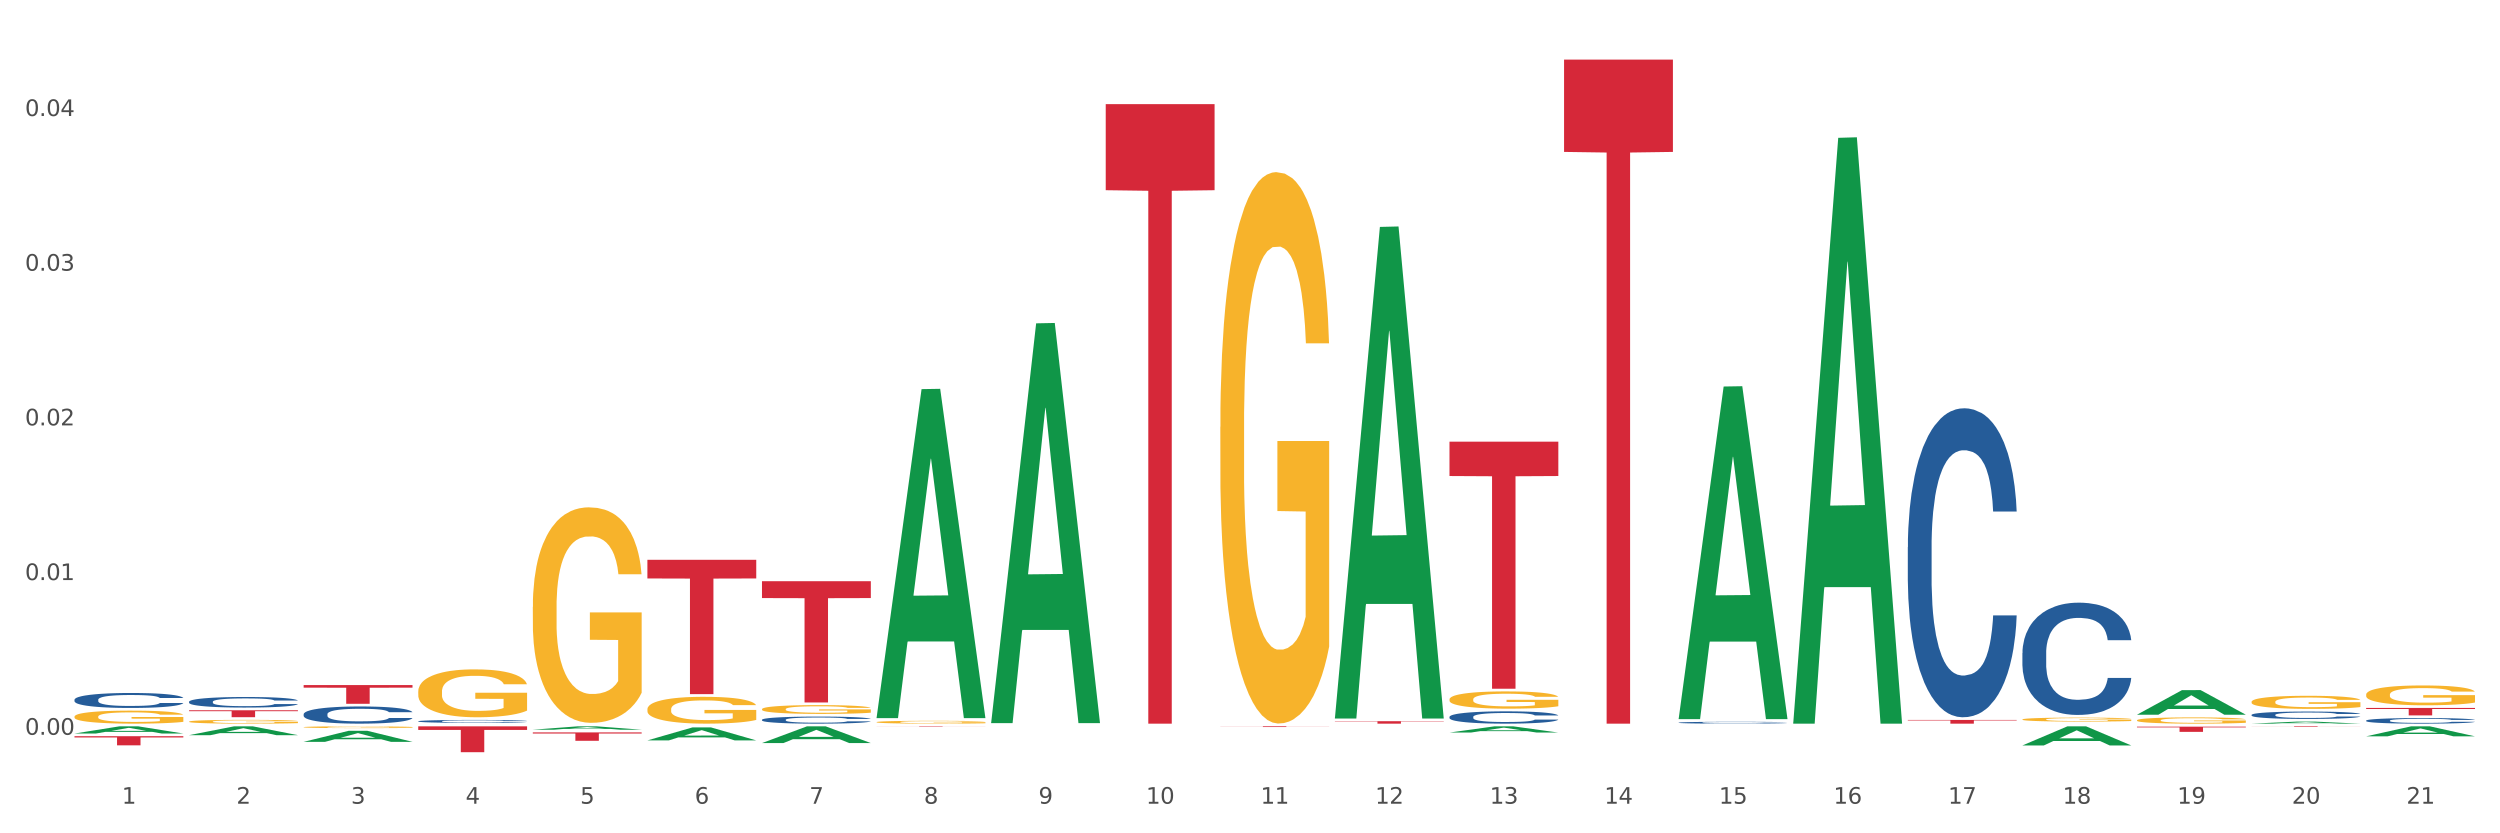 <?xml version="1.0" encoding="utf-8" standalone="no"?>
<!DOCTYPE svg PUBLIC "-//W3C//DTD SVG 1.1//EN"
  "http://www.w3.org/Graphics/SVG/1.1/DTD/svg11.dtd">
<svg xmlns:xlink="http://www.w3.org/1999/xlink" width="1080pt" height="360pt" viewBox="0 0 1080 360" xmlns="http://www.w3.org/2000/svg" version="1.1">
 <rect x="0" y="0" width="1080" height="360" fill="#333333" stroke="none"/>
 <defs>
  <style type="text/css">*{stroke-linejoin: round; stroke-linecap: butt}</style>
 </defs>
 <g id="figure_1">
  <g id="patch_1">
   <path d="M 0 360 
L 1080 360 
L 1080 0 
L 0 0 
z
" style="fill: #ffffff; stroke: #ffffff; stroke-linejoin: miter"/>
  </g>
  <g id="axes_1">
   <g id="matplotlib.axis_1">
    <g id="xtick_1">
     <g id="text_1">
      <!-- 1 -->
      <g style="fill: #4d4d4d" transform="translate(52.633 347.204) scale(0.096 -0.096)">
       <defs>
        <path id="DejaVuSans-31" d="M 794 531 
L 1825 531 
L 1825 4091 
L 703 3866 
L 703 4441 
L 1819 4666 
L 2450 4666 
L 2450 531 
L 3481 531 
L 3481 0 
L 794 0 
L 794 531 
z
" transform="scale(0.016)"/>
       </defs>
       <use xlink:href="#DejaVuSans-31"/>
      </g>
     </g>
    </g>
    <g id="xtick_2">
     <g id="text_2">
      <!-- 2 -->
      <g style="fill: #4d4d4d" transform="translate(102.133 347.204) scale(0.096 -0.096)">
       <defs>
        <path id="DejaVuSans-32" d="M 1228 531 
L 3431 531 
L 3431 0 
L 469 0 
L 469 531 
Q 828 903 1448 1529 
Q 2069 2156 2228 2338 
Q 2531 2678 2651 2914 
Q 2772 3150 2772 3378 
Q 2772 3750 2511 3984 
Q 2250 4219 1831 4219 
Q 1534 4219 1204 4116 
Q 875 4013 500 3803 
L 500 4441 
Q 881 4594 1212 4672 
Q 1544 4750 1819 4750 
Q 2544 4750 2975 4387 
Q 3406 4025 3406 3419 
Q 3406 3131 3298 2873 
Q 3191 2616 2906 2266 
Q 2828 2175 2409 1742 
Q 1991 1309 1228 531 
z
" transform="scale(0.016)"/>
       </defs>
       <use xlink:href="#DejaVuSans-32"/>
      </g>
     </g>
    </g>
    <g id="xtick_3">
     <g id="text_3">
      <!-- 3 -->
      <g style="fill: #4d4d4d" transform="translate(151.633 347.204) scale(0.096 -0.096)">
       <defs>
        <path id="DejaVuSans-33" d="M 2597 2516 
Q 3050 2419 3304 2112 
Q 3559 1806 3559 1356 
Q 3559 666 3084 287 
Q 2609 -91 1734 -91 
Q 1441 -91 1130 -33 
Q 819 25 488 141 
L 488 750 
Q 750 597 1062 519 
Q 1375 441 1716 441 
Q 2309 441 2620 675 
Q 2931 909 2931 1356 
Q 2931 1769 2642 2001 
Q 2353 2234 1838 2234 
L 1294 2234 
L 1294 2753 
L 1863 2753 
Q 2328 2753 2575 2939 
Q 2822 3125 2822 3475 
Q 2822 3834 2567 4026 
Q 2313 4219 1838 4219 
Q 1578 4219 1281 4162 
Q 984 4106 628 3988 
L 628 4550 
Q 988 4650 1302 4700 
Q 1616 4750 1894 4750 
Q 2613 4750 3031 4423 
Q 3450 4097 3450 3541 
Q 3450 3153 3228 2886 
Q 3006 2619 2597 2516 
z
" transform="scale(0.016)"/>
       </defs>
       <use xlink:href="#DejaVuSans-33"/>
      </g>
     </g>
    </g>
    <g id="xtick_4">
     <g id="text_4">
      <!-- 4 -->
      <g style="fill: #4d4d4d" transform="translate(201.133 347.204) scale(0.096 -0.096)">
       <defs>
        <path id="DejaVuSans-34" d="M 2419 4116 
L 825 1625 
L 2419 1625 
L 2419 4116 
z
M 2253 4666 
L 3047 4666 
L 3047 1625 
L 3713 1625 
L 3713 1100 
L 3047 1100 
L 3047 0 
L 2419 0 
L 2419 1100 
L 313 1100 
L 313 1709 
L 2253 4666 
z
" transform="scale(0.016)"/>
       </defs>
       <use xlink:href="#DejaVuSans-34"/>
      </g>
     </g>
    </g>
    <g id="xtick_5">
     <g id="text_5">
      <!-- 5 -->
      <g style="fill: #4d4d4d" transform="translate(250.633 347.204) scale(0.096 -0.096)">
       <defs>
        <path id="DejaVuSans-35" d="M 691 4666 
L 3169 4666 
L 3169 4134 
L 1269 4134 
L 1269 2991 
Q 1406 3038 1543 3061 
Q 1681 3084 1819 3084 
Q 2600 3084 3056 2656 
Q 3513 2228 3513 1497 
Q 3513 744 3044 326 
Q 2575 -91 1722 -91 
Q 1428 -91 1123 -41 
Q 819 9 494 109 
L 494 744 
Q 775 591 1075 516 
Q 1375 441 1709 441 
Q 2250 441 2565 725 
Q 2881 1009 2881 1497 
Q 2881 1984 2565 2268 
Q 2250 2553 1709 2553 
Q 1456 2553 1204 2497 
Q 953 2441 691 2322 
L 691 4666 
z
" transform="scale(0.016)"/>
       </defs>
       <use xlink:href="#DejaVuSans-35"/>
      </g>
     </g>
    </g>
    <g id="xtick_6">
     <g id="text_6">
      <!-- 6 -->
      <g style="fill: #4d4d4d" transform="translate(300.134 347.204) scale(0.096 -0.096)">
       <defs>
        <path id="DejaVuSans-36" d="M 2113 2584 
Q 1688 2584 1439 2293 
Q 1191 2003 1191 1497 
Q 1191 994 1439 701 
Q 1688 409 2113 409 
Q 2538 409 2786 701 
Q 3034 994 3034 1497 
Q 3034 2003 2786 2293 
Q 2538 2584 2113 2584 
z
M 3366 4563 
L 3366 3988 
Q 3128 4100 2886 4159 
Q 2644 4219 2406 4219 
Q 1781 4219 1451 3797 
Q 1122 3375 1075 2522 
Q 1259 2794 1537 2939 
Q 1816 3084 2150 3084 
Q 2853 3084 3261 2657 
Q 3669 2231 3669 1497 
Q 3669 778 3244 343 
Q 2819 -91 2113 -91 
Q 1303 -91 875 529 
Q 447 1150 447 2328 
Q 447 3434 972 4092 
Q 1497 4750 2381 4750 
Q 2619 4750 2861 4703 
Q 3103 4656 3366 4563 
z
" transform="scale(0.016)"/>
       </defs>
       <use xlink:href="#DejaVuSans-36"/>
      </g>
     </g>
    </g>
    <g id="xtick_7">
     <g id="text_7">
      <!-- 7 -->
      <g style="fill: #4d4d4d" transform="translate(349.634 347.204) scale(0.096 -0.096)">
       <defs>
        <path id="DejaVuSans-37" d="M 525 4666 
L 3525 4666 
L 3525 4397 
L 1831 0 
L 1172 0 
L 2766 4134 
L 525 4134 
L 525 4666 
z
" transform="scale(0.016)"/>
       </defs>
       <use xlink:href="#DejaVuSans-37"/>
      </g>
     </g>
    </g>
    <g id="xtick_8">
     <g id="text_8">
      <!-- 8 -->
      <g style="fill: #4d4d4d" transform="translate(399.134 347.204) scale(0.096 -0.096)">
       <defs>
        <path id="DejaVuSans-38" d="M 2034 2216 
Q 1584 2216 1326 1975 
Q 1069 1734 1069 1313 
Q 1069 891 1326 650 
Q 1584 409 2034 409 
Q 2484 409 2743 651 
Q 3003 894 3003 1313 
Q 3003 1734 2745 1975 
Q 2488 2216 2034 2216 
z
M 1403 2484 
Q 997 2584 770 2862 
Q 544 3141 544 3541 
Q 544 4100 942 4425 
Q 1341 4750 2034 4750 
Q 2731 4750 3128 4425 
Q 3525 4100 3525 3541 
Q 3525 3141 3298 2862 
Q 3072 2584 2669 2484 
Q 3125 2378 3379 2068 
Q 3634 1759 3634 1313 
Q 3634 634 3220 271 
Q 2806 -91 2034 -91 
Q 1263 -91 848 271 
Q 434 634 434 1313 
Q 434 1759 690 2068 
Q 947 2378 1403 2484 
z
M 1172 3481 
Q 1172 3119 1398 2916 
Q 1625 2713 2034 2713 
Q 2441 2713 2670 2916 
Q 2900 3119 2900 3481 
Q 2900 3844 2670 4047 
Q 2441 4250 2034 4250 
Q 1625 4250 1398 4047 
Q 1172 3844 1172 3481 
z
" transform="scale(0.016)"/>
       </defs>
       <use xlink:href="#DejaVuSans-38"/>
      </g>
     </g>
    </g>
    <g id="xtick_9">
     <g id="text_9">
      <!-- 9 -->
      <g style="fill: #4d4d4d" transform="translate(448.634 347.204) scale(0.096 -0.096)">
       <defs>
        <path id="DejaVuSans-39" d="M 703 97 
L 703 672 
Q 941 559 1184 500 
Q 1428 441 1663 441 
Q 2288 441 2617 861 
Q 2947 1281 2994 2138 
Q 2813 1869 2534 1725 
Q 2256 1581 1919 1581 
Q 1219 1581 811 2004 
Q 403 2428 403 3163 
Q 403 3881 828 4315 
Q 1253 4750 1959 4750 
Q 2769 4750 3195 4129 
Q 3622 3509 3622 2328 
Q 3622 1225 3098 567 
Q 2575 -91 1691 -91 
Q 1453 -91 1209 -44 
Q 966 3 703 97 
z
M 1959 2075 
Q 2384 2075 2632 2365 
Q 2881 2656 2881 3163 
Q 2881 3666 2632 3958 
Q 2384 4250 1959 4250 
Q 1534 4250 1286 3958 
Q 1038 3666 1038 3163 
Q 1038 2656 1286 2365 
Q 1534 2075 1959 2075 
z
" transform="scale(0.016)"/>
       </defs>
       <use xlink:href="#DejaVuSans-39"/>
      </g>
     </g>
    </g>
    <g id="xtick_10">
     <g id="text_10">
      <!-- 10 -->
      <g style="fill: #4d4d4d" transform="translate(495.079 347.204) scale(0.096 -0.096)">
       <defs>
        <path id="DejaVuSans-30" d="M 2034 4250 
Q 1547 4250 1301 3770 
Q 1056 3291 1056 2328 
Q 1056 1369 1301 889 
Q 1547 409 2034 409 
Q 2525 409 2770 889 
Q 3016 1369 3016 2328 
Q 3016 3291 2770 3770 
Q 2525 4250 2034 4250 
z
M 2034 4750 
Q 2819 4750 3233 4129 
Q 3647 3509 3647 2328 
Q 3647 1150 3233 529 
Q 2819 -91 2034 -91 
Q 1250 -91 836 529 
Q 422 1150 422 2328 
Q 422 3509 836 4129 
Q 1250 4750 2034 4750 
z
" transform="scale(0.016)"/>
       </defs>
       <use xlink:href="#DejaVuSans-31"/>
       <use xlink:href="#DejaVuSans-30" transform="translate(63.623 0)"/>
      </g>
     </g>
    </g>
    <g id="xtick_11">
     <g id="text_11">
      <!-- 11 -->
      <g style="fill: #4d4d4d" transform="translate(544.58 347.204) scale(0.096 -0.096)">
       <use xlink:href="#DejaVuSans-31"/>
       <use xlink:href="#DejaVuSans-31" transform="translate(63.623 0)"/>
      </g>
     </g>
    </g>
    <g id="xtick_12">
     <g id="text_12">
      <!-- 12 -->
      <g style="fill: #4d4d4d" transform="translate(594.08 347.204) scale(0.096 -0.096)">
       <use xlink:href="#DejaVuSans-31"/>
       <use xlink:href="#DejaVuSans-32" transform="translate(63.623 0)"/>
      </g>
     </g>
    </g>
    <g id="xtick_13">
     <g id="text_13">
      <!-- 13 -->
      <g style="fill: #4d4d4d" transform="translate(643.58 347.204) scale(0.096 -0.096)">
       <use xlink:href="#DejaVuSans-31"/>
       <use xlink:href="#DejaVuSans-33" transform="translate(63.623 0)"/>
      </g>
     </g>
    </g>
    <g id="xtick_14">
     <g id="text_14">
      <!-- 14 -->
      <g style="fill: #4d4d4d" transform="translate(693.08 347.204) scale(0.096 -0.096)">
       <use xlink:href="#DejaVuSans-31"/>
       <use xlink:href="#DejaVuSans-34" transform="translate(63.623 0)"/>
      </g>
     </g>
    </g>
    <g id="xtick_15">
     <g id="text_15">
      <!-- 15 -->
      <g style="fill: #4d4d4d" transform="translate(742.58 347.204) scale(0.096 -0.096)">
       <use xlink:href="#DejaVuSans-31"/>
       <use xlink:href="#DejaVuSans-35" transform="translate(63.623 0)"/>
      </g>
     </g>
    </g>
    <g id="xtick_16">
     <g id="text_16">
      <!-- 16 -->
      <g style="fill: #4d4d4d" transform="translate(792.08 347.204) scale(0.096 -0.096)">
       <use xlink:href="#DejaVuSans-31"/>
       <use xlink:href="#DejaVuSans-36" transform="translate(63.623 0)"/>
      </g>
     </g>
    </g>
    <g id="xtick_17">
     <g id="text_17">
      <!-- 17 -->
      <g style="fill: #4d4d4d" transform="translate(841.58 347.204) scale(0.096 -0.096)">
       <use xlink:href="#DejaVuSans-31"/>
       <use xlink:href="#DejaVuSans-37" transform="translate(63.623 0)"/>
      </g>
     </g>
    </g>
    <g id="xtick_18">
     <g id="text_18">
      <!-- 18 -->
      <g style="fill: #4d4d4d" transform="translate(891.08 347.204) scale(0.096 -0.096)">
       <use xlink:href="#DejaVuSans-31"/>
       <use xlink:href="#DejaVuSans-38" transform="translate(63.623 0)"/>
      </g>
     </g>
    </g>
    <g id="xtick_19">
     <g id="text_19">
      <!-- 19 -->
      <g style="fill: #4d4d4d" transform="translate(940.58 347.204) scale(0.096 -0.096)">
       <use xlink:href="#DejaVuSans-31"/>
       <use xlink:href="#DejaVuSans-39" transform="translate(63.623 0)"/>
      </g>
     </g>
    </g>
    <g id="xtick_20">
     <g id="text_20">
      <!-- 20 -->
      <g style="fill: #4d4d4d" transform="translate(990.08 347.204) scale(0.096 -0.096)">
       <use xlink:href="#DejaVuSans-32"/>
       <use xlink:href="#DejaVuSans-30" transform="translate(63.623 0)"/>
      </g>
     </g>
    </g>
    <g id="xtick_21">
     <g id="text_21">
      <!-- 21 -->
      <g style="fill: #4d4d4d" transform="translate(1039.58 347.204) scale(0.096 -0.096)">
       <use xlink:href="#DejaVuSans-32"/>
       <use xlink:href="#DejaVuSans-31" transform="translate(63.623 0)"/>
      </g>
     </g>
    </g>
    <g id="xtick_22"/>
    <g id="xtick_23"/>
    <g id="xtick_24"/>
    <g id="xtick_25"/>
    <g id="xtick_26"/>
    <g id="xtick_27"/>
    <g id="xtick_28"/>
    <g id="xtick_29"/>
    <g id="xtick_30"/>
    <g id="xtick_31"/>
    <g id="xtick_32"/>
    <g id="xtick_33"/>
    <g id="xtick_34"/>
    <g id="xtick_35"/>
    <g id="xtick_36"/>
    <g id="xtick_37"/>
    <g id="xtick_38"/>
    <g id="xtick_39"/>
    <g id="xtick_40"/>
    <g id="xtick_41"/>
   </g>
   <g id="matplotlib.axis_2">
    <g id="ytick_1">
     <g id="text_22">
      <!-- 0.00 -->
      <g style="fill: #4d4d4d" transform="translate(10.8 317.417) scale(0.096 -0.096)">
       <defs>
        <path id="DejaVuSans-2e" d="M 684 794 
L 1344 794 
L 1344 0 
L 684 0 
L 684 794 
z
" transform="scale(0.016)"/>
       </defs>
       <use xlink:href="#DejaVuSans-30"/>
       <use xlink:href="#DejaVuSans-2e" transform="translate(63.623 0)"/>
       <use xlink:href="#DejaVuSans-30" transform="translate(95.41 0)"/>
       <use xlink:href="#DejaVuSans-30" transform="translate(159.033 0)"/>
      </g>
     </g>
    </g>
    <g id="ytick_2">
     <g id="text_23">
      <!-- 0.01 -->
      <g style="fill: #4d4d4d" transform="translate(10.8 250.592) scale(0.096 -0.096)">
       <use xlink:href="#DejaVuSans-30"/>
       <use xlink:href="#DejaVuSans-2e" transform="translate(63.623 0)"/>
       <use xlink:href="#DejaVuSans-30" transform="translate(95.41 0)"/>
       <use xlink:href="#DejaVuSans-31" transform="translate(159.033 0)"/>
      </g>
     </g>
    </g>
    <g id="ytick_3">
     <g id="text_24">
      <!-- 0.02 -->
      <g style="fill: #4d4d4d" transform="translate(10.8 183.767) scale(0.096 -0.096)">
       <use xlink:href="#DejaVuSans-30"/>
       <use xlink:href="#DejaVuSans-2e" transform="translate(63.623 0)"/>
       <use xlink:href="#DejaVuSans-30" transform="translate(95.41 0)"/>
       <use xlink:href="#DejaVuSans-32" transform="translate(159.033 0)"/>
      </g>
     </g>
    </g>
    <g id="ytick_4">
     <g id="text_25">
      <!-- 0.03 -->
      <g style="fill: #4d4d4d" transform="translate(10.8 116.942) scale(0.096 -0.096)">
       <use xlink:href="#DejaVuSans-30"/>
       <use xlink:href="#DejaVuSans-2e" transform="translate(63.623 0)"/>
       <use xlink:href="#DejaVuSans-30" transform="translate(95.41 0)"/>
       <use xlink:href="#DejaVuSans-33" transform="translate(159.033 0)"/>
      </g>
     </g>
    </g>
    <g id="ytick_5">
     <g id="text_26">
      <!-- 0.04 -->
      <g style="fill: #4d4d4d" transform="translate(10.8 50.117) scale(0.096 -0.096)">
       <use xlink:href="#DejaVuSans-30"/>
       <use xlink:href="#DejaVuSans-2e" transform="translate(63.623 0)"/>
       <use xlink:href="#DejaVuSans-30" transform="translate(95.41 0)"/>
       <use xlink:href="#DejaVuSans-34" transform="translate(159.033 0)"/>
      </g>
     </g>
    </g>
    <g id="ytick_6"/>
    <g id="ytick_7"/>
    <g id="ytick_8"/>
    <g id="ytick_9"/>
   </g>
   <g id="PolyCollection_1">
    <path d="M 32.175 316.878 
L 32.223 316.875 
L 51.615 313.772 
L 59.663 313.769 
L 79.2 316.884 
L 69.892 316.884 
L 65.674 316.159 
L 45.652 316.159 
L 45.507 316.171 
L 41.435 316.884 
L 32.175 316.884 
L 32.175 316.878 
L 48.173 315.726 
L 63.153 315.723 
L 55.736 314.433 
L 55.639 314.427 
L 55.542 314.436 
L 48.125 315.723 
L 48.173 315.726 
L 32.175 316.878 
z
" clip-path="url(#paad4278a7b)" style="fill: #109648"/>
    <path d="M 81.675 317.588 
L 81.723 317.584 
L 101.115 313.773 
L 109.163 313.769 
L 128.7 317.595 
L 119.392 317.595 
L 115.174 316.704 
L 95.152 316.704 
L 95.007 316.719 
L 90.935 317.595 
L 81.675 317.595 
L 81.675 317.588 
L 97.673 316.173 
L 112.653 316.169 
L 105.236 314.585 
L 105.139 314.578 
L 105.042 314.588 
L 97.625 316.169 
L 97.673 316.173 
L 81.675 317.588 
z
" clip-path="url(#paad4278a7b)" style="fill: #109648"/>
    <path d="M 32.175 318.036 
L 79.2 318.036 
L 79.2 318.586 
L 60.702 318.59 
L 60.702 321.992 
L 50.562 321.992 
L 50.562 318.59 
L 32.175 318.586 
L 32.175 318.04 
L 32.175 318.036 
z
" clip-path="url(#paad4278a7b)" style="fill: #d62839"/>
    <path d="M 81.675 306.823 
L 128.7 306.823 
L 128.7 307.241 
L 110.202 307.243 
L 110.202 309.829 
L 100.062 309.829 
L 100.062 307.243 
L 81.675 307.241 
L 81.675 306.826 
L 81.675 306.823 
z
" clip-path="url(#paad4278a7b)" style="fill: #d62839"/>
    <path d="M 180.675 313.769 
L 227.7 313.769 
L 227.7 315.323 
L 209.202 315.334 
L 209.202 324.95 
L 199.062 324.95 
L 199.062 315.334 
L 180.675 315.323 
L 180.675 313.78 
L 180.675 313.769 
z
" clip-path="url(#paad4278a7b)" style="fill: #d62839"/>
    <path d="M 131.175 295.96 
L 178.2 295.96 
L 178.2 297.083 
L 159.702 297.09 
L 159.702 304.039 
L 149.562 304.039 
L 149.562 297.09 
L 131.175 297.083 
L 131.175 295.968 
L 131.175 295.96 
z
" clip-path="url(#paad4278a7b)" style="fill: #d62839"/>
    <path d="M 279.675 241.827 
L 326.7 241.827 
L 326.7 249.893 
L 308.202 249.948 
L 308.202 299.871 
L 298.062 299.871 
L 298.062 249.948 
L 279.675 249.893 
L 279.675 241.881 
L 279.675 241.827 
z
" clip-path="url(#paad4278a7b)" style="fill: #d62839"/>
    <path d="M 230.175 316.386 
L 277.2 316.386 
L 277.2 316.892 
L 258.702 316.895 
L 258.702 320.027 
L 248.562 320.027 
L 248.562 316.895 
L 230.175 316.892 
L 230.175 316.389 
L 230.175 316.386 
z
" clip-path="url(#paad4278a7b)" style="fill: #d62839"/>
    <path d="M 477.675 44.974 
L 524.7 44.974 
L 524.7 82.167 
L 506.202 82.419 
L 506.202 312.617 
L 496.062 312.617 
L 496.062 82.419 
L 477.675 82.167 
L 477.675 45.225 
L 477.675 44.974 
z
" clip-path="url(#paad4278a7b)" style="fill: #d62839"/>
    <path d="M 527.175 313.769 
L 574.2 313.769 
L 574.2 313.812 
L 555.702 313.813 
L 555.702 314.08 
L 545.562 314.08 
L 545.562 313.813 
L 527.175 313.812 
L 527.175 313.77 
L 527.175 313.769 
z
" clip-path="url(#paad4278a7b)" style="fill: #d62839"/>
    <path d="M 329.175 251.088 
L 376.2 251.088 
L 376.2 258.366 
L 357.702 258.415 
L 357.702 303.458 
L 347.562 303.458 
L 347.562 258.415 
L 329.175 258.366 
L 329.175 251.137 
L 329.175 251.088 
z
" clip-path="url(#paad4278a7b)" style="fill: #d62839"/>
    <path d="M 378.675 313.847 
L 425.7 313.847 
L 425.7 313.872 
L 407.202 313.872 
L 407.202 314.03 
L 397.062 314.03 
L 397.062 313.872 
L 378.675 313.872 
L 378.675 313.847 
L 378.675 313.847 
z
" clip-path="url(#paad4278a7b)" style="fill: #d62839"/>
    <path d="M 675.675 25.759 
L 722.7 25.759 
L 722.7 65.623 
L 704.202 65.893 
L 704.202 312.617 
L 694.062 312.617 
L 694.062 65.893 
L 675.675 65.623 
L 675.675 26.029 
L 675.675 25.759 
z
" clip-path="url(#paad4278a7b)" style="fill: #d62839"/>
    <path d="M 824.175 311.013 
L 871.2 311.013 
L 871.2 311.236 
L 852.702 311.238 
L 852.702 312.617 
L 842.562 312.617 
L 842.562 311.238 
L 824.175 311.236 
L 824.175 311.015 
L 824.175 311.013 
z
" clip-path="url(#paad4278a7b)" style="fill: #d62839"/>
    <path d="M 576.675 311.566 
L 623.7 311.566 
L 623.7 311.712 
L 605.202 311.713 
L 605.202 312.617 
L 595.062 312.617 
L 595.062 311.713 
L 576.675 311.712 
L 576.675 311.567 
L 576.675 311.566 
z
" clip-path="url(#paad4278a7b)" style="fill: #d62839"/>
    <path d="M 626.175 190.809 
L 673.2 190.809 
L 673.2 205.641 
L 654.702 205.741 
L 654.702 297.538 
L 644.562 297.538 
L 644.562 205.741 
L 626.175 205.641 
L 626.175 190.91 
L 626.175 190.809 
z
" clip-path="url(#paad4278a7b)" style="fill: #d62839"/>
    <path d="M 1022.175 305.838 
L 1069.2 305.838 
L 1069.2 306.284 
L 1050.702 306.287 
L 1050.702 309.047 
L 1040.562 309.047 
L 1040.562 306.287 
L 1022.175 306.284 
L 1022.175 305.841 
L 1022.175 305.838 
z
" clip-path="url(#paad4278a7b)" style="fill: #d62839"/>
    <path d="M 972.675 313.769 
L 1019.7 313.769 
L 1019.7 313.808 
L 1001.202 313.809 
L 1001.202 314.049 
L 991.062 314.049 
L 991.062 313.809 
L 972.675 313.808 
L 972.675 313.77 
L 972.675 313.769 
z
" clip-path="url(#paad4278a7b)" style="fill: #d62839"/>
    <path d="M 923.175 313.928 
L 970.2 313.928 
L 970.2 314.239 
L 951.702 314.241 
L 951.702 316.168 
L 941.562 316.168 
L 941.562 314.241 
L 923.175 314.239 
L 923.175 313.93 
L 923.175 313.928 
z
" clip-path="url(#paad4278a7b)" style="fill: #d62839"/>
    <path d="M 725.175 310.393 
L 725.223 310.258 
L 744.615 166.975 
L 752.663 166.84 
L 772.2 310.663 
L 762.892 310.663 
L 758.674 277.172 
L 738.652 277.172 
L 738.507 277.712 
L 734.435 310.663 
L 725.175 310.663 
L 725.175 310.393 
L 741.173 257.185 
L 756.153 257.05 
L 748.736 197.495 
L 748.639 197.225 
L 748.542 197.63 
L 741.125 257.05 
L 741.173 257.185 
L 725.175 310.393 
z
" clip-path="url(#paad4278a7b)" style="fill: #109648"/>
    <path d="M 81.675 303.152 
L 81.731 303.148 
L 81.731 303.031 
L 81.897 302.873 
L 82.509 302.58 
L 83.287 302.359 
L 84.621 302.1 
L 85.344 301.991 
L 86.289 301.87 
L 88.234 301.674 
L 90.457 301.507 
L 92.014 301.415 
L 93.181 301.357 
L 95.794 301.252 
L 97.294 301.206 
L 98.851 301.169 
L 100.185 301.144 
L 102.408 301.114 
L 104.187 301.102 
L 106.244 301.098 
L 107.967 301.102 
L 110.246 301.119 
L 113.581 301.169 
L 114.859 301.198 
L 116.582 301.248 
L 118.361 301.315 
L 119.806 301.382 
L 121.474 301.478 
L 123.197 301.603 
L 124.865 301.762 
L 126.032 301.908 
L 126.977 302.062 
L 127.811 302.25 
L 128.422 302.455 
L 128.7 302.626 
L 118.528 302.626 
L 118.25 302.472 
L 117.694 302.305 
L 117.138 302.192 
L 116.527 302.1 
L 115.582 301.996 
L 114.748 301.929 
L 113.359 301.849 
L 112.08 301.799 
L 111.024 301.77 
L 109.745 301.745 
L 107.022 301.72 
L 105.076 301.72 
L 103.853 301.728 
L 102.353 301.749 
L 101.074 301.778 
L 99.573 301.829 
L 98.406 301.883 
L 97.239 301.954 
L 96.572 302.004 
L 95.571 302.096 
L 94.904 302.171 
L 94.015 302.301 
L 93.515 302.392 
L 92.625 302.63 
L 92.236 302.806 
L 92.069 302.927 
L 91.958 303.061 
L 91.958 303.712 
L 92.292 304.004 
L 92.57 304.13 
L 93.014 304.272 
L 93.848 304.455 
L 95.071 304.635 
L 96.349 304.765 
L 97.406 304.844 
L 98.406 304.902 
L 99.407 304.948 
L 100.63 304.99 
L 101.63 305.015 
L 103.131 305.04 
L 104.91 305.053 
L 106.299 305.053 
L 109.134 305.032 
L 110.412 305.011 
L 111.635 304.982 
L 112.969 304.936 
L 114.026 304.886 
L 114.637 304.848 
L 115.638 304.769 
L 116.416 304.685 
L 117.083 304.589 
L 117.527 304.506 
L 118.028 304.38 
L 118.417 304.238 
L 118.528 304.163 
L 128.7 304.163 
L 128.478 304.314 
L 128.089 304.46 
L 127.31 304.656 
L 126.699 304.769 
L 125.754 304.907 
L 124.753 305.023 
L 123.364 305.153 
L 122.085 305.249 
L 120.751 305.333 
L 119.306 305.408 
L 116.694 305.512 
L 115.749 305.541 
L 113.748 305.591 
L 112.191 305.621 
L 109.912 305.65 
L 107.578 305.667 
L 105.132 305.671 
L 102.964 305.662 
L 100.574 305.637 
L 99.073 305.612 
L 97.406 305.575 
L 95.46 305.516 
L 93.626 305.445 
L 91.903 305.362 
L 90.291 305.266 
L 88.79 305.157 
L 86.844 304.978 
L 85.399 304.802 
L 84.343 304.639 
L 83.62 304.501 
L 82.898 304.326 
L 82.509 304.205 
L 81.897 303.913 
L 81.675 303.641 
L 81.675 303.152 
z
" clip-path="url(#paad4278a7b)" style="fill: #255c99"/>
    <path d="M 32.175 302.274 
L 32.231 302.268 
L 32.231 302.103 
L 32.397 301.878 
L 33.009 301.464 
L 33.787 301.151 
L 35.121 300.785 
L 35.844 300.631 
L 36.789 300.46 
L 38.734 300.182 
L 40.957 299.945 
L 42.514 299.815 
L 43.681 299.733 
L 46.294 299.585 
L 47.794 299.52 
L 49.351 299.467 
L 50.685 299.431 
L 52.908 299.39 
L 54.687 299.372 
L 56.744 299.366 
L 58.467 299.372 
L 60.746 299.396 
L 64.081 299.467 
L 65.359 299.508 
L 67.082 299.579 
L 68.861 299.674 
L 70.306 299.768 
L 71.974 299.904 
L 73.697 300.081 
L 75.365 300.306 
L 76.532 300.513 
L 77.477 300.732 
L 78.311 300.997 
L 78.922 301.287 
L 79.2 301.529 
L 69.028 301.529 
L 68.75 301.311 
L 68.194 301.074 
L 67.638 300.915 
L 67.027 300.785 
L 66.082 300.637 
L 65.248 300.542 
L 63.859 300.43 
L 62.58 300.359 
L 61.524 300.318 
L 60.245 300.282 
L 57.522 300.247 
L 55.576 300.247 
L 54.353 300.259 
L 52.853 300.288 
L 51.574 300.33 
L 50.073 300.401 
L 48.906 300.477 
L 47.739 300.578 
L 47.072 300.649 
L 46.071 300.779 
L 45.404 300.885 
L 44.515 301.068 
L 44.015 301.198 
L 43.125 301.535 
L 42.736 301.784 
L 42.569 301.955 
L 42.458 302.144 
L 42.458 303.066 
L 42.792 303.48 
L 43.07 303.657 
L 43.514 303.858 
L 44.348 304.118 
L 45.571 304.372 
L 46.849 304.556 
L 47.906 304.668 
L 48.906 304.751 
L 49.907 304.816 
L 51.13 304.875 
L 52.13 304.91 
L 53.631 304.946 
L 55.41 304.963 
L 56.799 304.963 
L 59.634 304.934 
L 60.913 304.904 
L 62.135 304.863 
L 63.469 304.798 
L 64.526 304.727 
L 65.137 304.674 
L 66.138 304.562 
L 66.916 304.443 
L 67.583 304.307 
L 68.027 304.189 
L 68.528 304.012 
L 68.917 303.811 
L 69.028 303.704 
L 79.2 303.704 
L 78.978 303.917 
L 78.589 304.124 
L 77.81 304.402 
L 77.199 304.562 
L 76.254 304.757 
L 75.253 304.922 
L 73.864 305.105 
L 72.585 305.241 
L 71.251 305.359 
L 69.806 305.466 
L 67.194 305.614 
L 66.249 305.655 
L 64.248 305.726 
L 62.691 305.767 
L 60.412 305.809 
L 58.078 305.832 
L 55.632 305.838 
L 53.464 305.826 
L 51.074 305.791 
L 49.573 305.755 
L 47.906 305.702 
L 45.96 305.619 
L 44.126 305.519 
L 42.403 305.401 
L 40.791 305.265 
L 39.29 305.111 
L 37.344 304.857 
L 35.899 304.609 
L 34.843 304.378 
L 34.12 304.183 
L 33.398 303.935 
L 33.009 303.764 
L 32.397 303.35 
L 32.175 302.966 
L 32.175 302.274 
z
" clip-path="url(#paad4278a7b)" style="fill: #255c99"/>
    <path d="M 378.675 311.955 
L 378.731 311.954 
L 378.731 311.914 
L 378.842 311.879 
L 379.397 311.795 
L 380.23 311.725 
L 380.84 311.688 
L 381.451 311.658 
L 382.173 311.627 
L 383.061 311.596 
L 384.671 311.55 
L 385.67 311.526 
L 386.892 311.501 
L 389.113 311.465 
L 390.723 311.445 
L 392.388 311.428 
L 395.109 311.408 
L 396.885 311.399 
L 398.773 311.392 
L 401.049 311.388 
L 402.77 311.387 
L 406.546 311.39 
L 409.766 311.4 
L 411.32 311.408 
L 413.319 311.422 
L 414.374 311.431 
L 416.095 311.449 
L 417.872 311.472 
L 419.093 311.492 
L 420.925 311.531 
L 422.313 311.569 
L 423.59 311.616 
L 424.256 311.649 
L 424.756 311.679 
L 425.2 311.714 
L 425.644 311.769 
L 415.651 311.769 
L 415.262 311.73 
L 414.652 311.692 
L 413.763 311.657 
L 412.986 311.634 
L 411.654 311.606 
L 410.432 311.588 
L 409.155 311.574 
L 407.601 311.563 
L 406.379 311.558 
L 404.658 311.553 
L 401.271 311.554 
L 398.995 311.563 
L 397.441 311.574 
L 396.441 311.585 
L 395.553 311.596 
L 394.554 311.612 
L 393.388 311.635 
L 392.555 311.657 
L 391.722 311.683 
L 391.056 311.71 
L 390.445 311.742 
L 389.945 311.776 
L 389.557 311.81 
L 389.224 311.853 
L 388.946 311.924 
L 388.946 312.078 
L 389.057 312.113 
L 389.335 312.159 
L 389.668 312.194 
L 390.223 312.235 
L 390.723 312.263 
L 391.667 312.304 
L 392.721 312.338 
L 393.554 312.359 
L 394.387 312.377 
L 395.831 312.402 
L 397.441 312.422 
L 398.829 312.434 
L 400.716 312.445 
L 401.993 312.45 
L 403.104 312.452 
L 405.824 312.452 
L 407.767 312.449 
L 409.932 312.441 
L 411.598 312.431 
L 412.986 312.418 
L 414.541 312.398 
L 415.54 312.379 
L 415.54 312.144 
L 403.326 312.143 
L 403.326 311.987 
L 425.7 311.987 
L 425.7 312.445 
L 424.756 312.469 
L 423.701 312.49 
L 422.591 312.509 
L 420.925 312.533 
L 418.927 312.556 
L 417.15 312.571 
L 415.262 312.585 
L 413.042 312.597 
L 410.155 312.608 
L 408.378 312.613 
L 406.157 312.616 
L 403.548 312.617 
L 401.271 312.615 
L 399.051 312.609 
L 396.719 312.599 
L 394.443 312.585 
L 392.721 312.57 
L 391 312.552 
L 389.168 312.529 
L 387.725 312.506 
L 386.614 312.486 
L 385.393 312.46 
L 384.06 312.426 
L 383.061 312.396 
L 382.173 312.364 
L 381.229 312.324 
L 380.563 312.289 
L 379.896 312.245 
L 379.508 312.213 
L 379.064 312.162 
L 378.731 312.091 
L 378.675 311.955 
z
" clip-path="url(#paad4278a7b)" style="fill: #f7b32b"/>
    <path d="M 1022.175 311.286 
L 1022.231 311.283 
L 1022.231 311.222 
L 1022.397 311.138 
L 1023.009 310.983 
L 1023.787 310.866 
L 1025.121 310.729 
L 1025.844 310.672 
L 1026.789 310.608 
L 1028.734 310.504 
L 1030.957 310.415 
L 1032.514 310.367 
L 1033.681 310.336 
L 1036.294 310.281 
L 1037.794 310.256 
L 1039.351 310.237 
L 1040.685 310.223 
L 1042.908 310.208 
L 1044.687 310.201 
L 1046.744 310.199 
L 1048.467 310.201 
L 1050.746 310.21 
L 1054.081 310.237 
L 1055.359 310.252 
L 1057.082 310.279 
L 1058.861 310.314 
L 1060.306 310.349 
L 1061.974 310.4 
L 1063.697 310.466 
L 1065.365 310.55 
L 1066.532 310.627 
L 1067.477 310.709 
L 1068.311 310.809 
L 1068.922 310.917 
L 1069.2 311.007 
L 1059.028 311.007 
L 1058.75 310.926 
L 1058.194 310.837 
L 1057.638 310.778 
L 1057.027 310.729 
L 1056.082 310.674 
L 1055.248 310.639 
L 1053.859 310.597 
L 1052.58 310.57 
L 1051.524 310.555 
L 1050.245 310.541 
L 1047.522 310.528 
L 1045.576 310.528 
L 1044.353 310.533 
L 1042.853 310.544 
L 1041.574 310.559 
L 1040.073 310.586 
L 1038.906 310.614 
L 1037.739 310.652 
L 1037.072 310.678 
L 1036.071 310.727 
L 1035.404 310.767 
L 1034.515 310.835 
L 1034.015 310.884 
L 1033.125 311.01 
L 1032.736 311.102 
L 1032.569 311.166 
L 1032.458 311.237 
L 1032.458 311.582 
L 1032.792 311.736 
L 1033.07 311.802 
L 1033.514 311.877 
L 1034.348 311.975 
L 1035.571 312.07 
L 1036.849 312.138 
L 1037.906 312.18 
L 1038.906 312.211 
L 1039.907 312.235 
L 1041.13 312.257 
L 1042.13 312.271 
L 1043.631 312.284 
L 1045.41 312.29 
L 1046.799 312.29 
L 1049.634 312.279 
L 1050.912 312.268 
L 1052.135 312.253 
L 1053.469 312.229 
L 1054.526 312.202 
L 1055.137 312.182 
L 1056.138 312.14 
L 1056.916 312.096 
L 1057.583 312.045 
L 1058.027 312.001 
L 1058.528 311.935 
L 1058.917 311.86 
L 1059.028 311.82 
L 1069.2 311.82 
L 1068.978 311.9 
L 1068.589 311.977 
L 1067.81 312.081 
L 1067.199 312.14 
L 1066.254 312.213 
L 1065.253 312.275 
L 1063.864 312.343 
L 1062.585 312.394 
L 1061.251 312.438 
L 1059.806 312.478 
L 1057.194 312.533 
L 1056.249 312.549 
L 1054.248 312.575 
L 1052.691 312.591 
L 1050.412 312.606 
L 1048.078 312.615 
L 1045.632 312.617 
L 1043.464 312.613 
L 1041.074 312.6 
L 1039.573 312.586 
L 1037.906 312.567 
L 1035.96 312.536 
L 1034.126 312.498 
L 1032.403 312.454 
L 1030.791 312.403 
L 1029.29 312.346 
L 1027.344 312.251 
L 1025.899 312.158 
L 1024.843 312.072 
L 1024.12 311.999 
L 1023.398 311.906 
L 1023.009 311.842 
L 1022.397 311.688 
L 1022.175 311.544 
L 1022.175 311.286 
z
" clip-path="url(#paad4278a7b)" style="fill: #255c99"/>
    <path d="M 972.675 308.824 
L 972.731 308.822 
L 972.731 308.74 
L 972.897 308.629 
L 973.509 308.425 
L 974.287 308.27 
L 975.621 308.089 
L 976.344 308.013 
L 977.289 307.929 
L 979.234 307.791 
L 981.457 307.675 
L 983.014 307.611 
L 984.181 307.57 
L 986.794 307.497 
L 988.294 307.465 
L 989.851 307.438 
L 991.185 307.421 
L 993.408 307.4 
L 995.187 307.392 
L 997.244 307.389 
L 998.967 307.392 
L 1001.246 307.403 
L 1004.581 307.438 
L 1005.859 307.459 
L 1007.582 307.494 
L 1009.361 307.54 
L 1010.806 307.587 
L 1012.474 307.654 
L 1014.197 307.742 
L 1015.865 307.853 
L 1017.032 307.955 
L 1017.977 308.063 
L 1018.811 308.194 
L 1019.422 308.337 
L 1019.7 308.457 
L 1009.528 308.457 
L 1009.25 308.349 
L 1008.694 308.232 
L 1008.138 308.153 
L 1007.527 308.089 
L 1006.582 308.016 
L 1005.748 307.969 
L 1004.359 307.914 
L 1003.08 307.879 
L 1002.024 307.859 
L 1000.745 307.841 
L 998.022 307.824 
L 996.076 307.824 
L 994.853 307.829 
L 993.353 307.844 
L 992.074 307.864 
L 990.573 307.899 
L 989.406 307.937 
L 988.239 307.987 
L 987.572 308.022 
L 986.571 308.086 
L 985.904 308.139 
L 985.015 308.229 
L 984.515 308.293 
L 983.625 308.46 
L 983.236 308.582 
L 983.069 308.667 
L 982.958 308.76 
L 982.958 309.215 
L 983.292 309.42 
L 983.57 309.507 
L 984.014 309.606 
L 984.848 309.735 
L 986.071 309.86 
L 987.349 309.951 
L 988.406 310.006 
L 989.406 310.047 
L 990.407 310.079 
L 991.63 310.108 
L 992.63 310.126 
L 994.131 310.143 
L 995.91 310.152 
L 997.299 310.152 
L 1000.134 310.138 
L 1001.413 310.123 
L 1002.635 310.103 
L 1003.969 310.07 
L 1005.026 310.035 
L 1005.637 310.009 
L 1006.638 309.954 
L 1007.416 309.895 
L 1008.083 309.828 
L 1008.527 309.77 
L 1009.028 309.682 
L 1009.417 309.583 
L 1009.528 309.531 
L 1019.7 309.531 
L 1019.478 309.636 
L 1019.089 309.738 
L 1018.31 309.875 
L 1017.699 309.954 
L 1016.754 310.05 
L 1015.753 310.132 
L 1014.364 310.222 
L 1013.085 310.289 
L 1011.751 310.348 
L 1010.306 310.4 
L 1007.694 310.473 
L 1006.749 310.494 
L 1004.748 310.529 
L 1003.191 310.549 
L 1000.912 310.569 
L 998.578 310.581 
L 996.132 310.584 
L 993.964 310.578 
L 991.574 310.561 
L 990.073 310.543 
L 988.406 310.517 
L 986.46 310.476 
L 984.626 310.426 
L 982.903 310.368 
L 981.291 310.301 
L 979.79 310.225 
L 977.844 310.1 
L 976.399 309.977 
L 975.343 309.863 
L 974.62 309.767 
L 973.898 309.644 
L 973.509 309.56 
L 972.897 309.356 
L 972.675 309.166 
L 972.675 308.824 
z
" clip-path="url(#paad4278a7b)" style="fill: #255c99"/>
    <path d="M 873.675 282.144 
L 873.731 282.1 
L 873.731 280.859 
L 873.897 279.176 
L 874.509 276.075 
L 875.287 273.727 
L 876.621 270.98 
L 877.344 269.829 
L 878.289 268.544 
L 880.234 266.462 
L 882.457 264.69 
L 884.014 263.715 
L 885.181 263.095 
L 887.794 261.987 
L 889.294 261.5 
L 890.851 261.101 
L 892.185 260.835 
L 894.408 260.525 
L 896.187 260.392 
L 898.244 260.348 
L 899.967 260.392 
L 902.246 260.57 
L 905.581 261.101 
L 906.859 261.411 
L 908.582 261.943 
L 910.361 262.652 
L 911.806 263.361 
L 913.474 264.38 
L 915.197 265.709 
L 916.865 267.392 
L 918.032 268.943 
L 918.977 270.582 
L 919.811 272.575 
L 920.422 274.746 
L 920.7 276.562 
L 910.528 276.562 
L 910.25 274.923 
L 909.694 273.151 
L 909.138 271.955 
L 908.527 270.98 
L 907.582 269.873 
L 906.748 269.164 
L 905.359 268.322 
L 904.08 267.791 
L 903.024 267.481 
L 901.745 267.215 
L 899.022 266.949 
L 897.076 266.949 
L 895.853 267.038 
L 894.353 267.259 
L 893.074 267.569 
L 891.573 268.101 
L 890.406 268.677 
L 889.239 269.43 
L 888.572 269.961 
L 887.571 270.936 
L 886.904 271.733 
L 886.015 273.107 
L 885.515 274.081 
L 884.625 276.607 
L 884.236 278.467 
L 884.069 279.752 
L 883.958 281.17 
L 883.958 288.081 
L 884.292 291.182 
L 884.57 292.511 
L 885.014 294.017 
L 885.848 295.966 
L 887.071 297.871 
L 888.349 299.244 
L 889.406 300.086 
L 890.406 300.706 
L 891.407 301.194 
L 892.63 301.637 
L 893.63 301.902 
L 895.131 302.168 
L 896.91 302.301 
L 898.299 302.301 
L 901.134 302.08 
L 902.413 301.858 
L 903.635 301.548 
L 904.969 301.061 
L 906.026 300.529 
L 906.637 300.13 
L 907.638 299.289 
L 908.416 298.403 
L 909.083 297.384 
L 909.527 296.498 
L 910.028 295.169 
L 910.417 293.662 
L 910.528 292.865 
L 920.7 292.865 
L 920.478 294.46 
L 920.089 296.01 
L 919.31 298.093 
L 918.699 299.289 
L 917.754 300.751 
L 916.753 301.991 
L 915.364 303.364 
L 914.085 304.383 
L 912.751 305.269 
L 911.306 306.067 
L 908.694 307.174 
L 907.749 307.484 
L 905.748 308.016 
L 904.191 308.326 
L 901.912 308.636 
L 899.578 308.813 
L 897.132 308.858 
L 894.964 308.769 
L 892.574 308.503 
L 891.073 308.237 
L 889.406 307.839 
L 887.46 307.219 
L 885.626 306.465 
L 883.903 305.579 
L 882.291 304.56 
L 880.79 303.409 
L 878.844 301.504 
L 877.399 299.643 
L 876.343 297.915 
L 875.62 296.453 
L 874.898 294.593 
L 874.509 293.308 
L 873.897 290.207 
L 873.675 287.327 
L 873.675 282.144 
z
" clip-path="url(#paad4278a7b)" style="fill: #255c99"/>
    <path d="M 824.175 236.353 
L 824.231 236.231 
L 824.231 232.817 
L 824.397 228.185 
L 825.009 219.652 
L 825.787 213.191 
L 827.121 205.633 
L 827.844 202.463 
L 828.789 198.928 
L 830.734 193.199 
L 832.957 188.322 
L 834.514 185.64 
L 835.681 183.934 
L 838.294 180.886 
L 839.794 179.545 
L 841.351 178.448 
L 842.685 177.717 
L 844.908 176.863 
L 846.687 176.498 
L 848.744 176.376 
L 850.467 176.498 
L 852.746 176.985 
L 856.081 178.448 
L 857.359 179.301 
L 859.082 180.764 
L 860.861 182.715 
L 862.306 184.665 
L 863.974 187.469 
L 865.697 191.126 
L 867.365 195.759 
L 868.532 200.025 
L 869.477 204.536 
L 870.311 210.021 
L 870.922 215.995 
L 871.2 220.993 
L 861.028 220.993 
L 860.75 216.482 
L 860.194 211.606 
L 859.638 208.315 
L 859.027 205.633 
L 858.082 202.585 
L 857.248 200.635 
L 855.859 198.319 
L 854.58 196.856 
L 853.524 196.002 
L 852.245 195.271 
L 849.522 194.539 
L 847.576 194.539 
L 846.353 194.783 
L 844.853 195.393 
L 843.574 196.246 
L 842.073 197.709 
L 840.906 199.294 
L 839.739 201.366 
L 839.072 202.829 
L 838.071 205.511 
L 837.404 207.705 
L 836.515 211.484 
L 836.015 214.166 
L 835.125 221.115 
L 834.736 226.235 
L 834.569 229.77 
L 834.458 233.671 
L 834.458 252.688 
L 834.792 261.221 
L 835.07 264.878 
L 835.514 269.023 
L 836.348 274.387 
L 837.571 279.629 
L 838.849 283.408 
L 839.906 285.724 
L 840.906 287.431 
L 841.907 288.772 
L 843.13 289.991 
L 844.13 290.722 
L 845.631 291.454 
L 847.41 291.819 
L 848.799 291.819 
L 851.634 291.21 
L 852.913 290.6 
L 854.135 289.747 
L 855.469 288.406 
L 856.526 286.943 
L 857.137 285.846 
L 858.138 283.53 
L 858.916 281.092 
L 859.583 278.288 
L 860.027 275.85 
L 860.528 272.193 
L 860.917 268.048 
L 861.028 265.854 
L 871.2 265.854 
L 870.978 270.242 
L 870.589 274.509 
L 869.81 280.238 
L 869.199 283.53 
L 868.254 287.553 
L 867.253 290.966 
L 865.864 294.745 
L 864.585 297.549 
L 863.251 299.987 
L 861.806 302.181 
L 859.194 305.229 
L 858.249 306.082 
L 856.248 307.545 
L 854.691 308.398 
L 852.412 309.252 
L 850.078 309.739 
L 847.632 309.861 
L 845.464 309.617 
L 843.074 308.886 
L 841.573 308.154 
L 839.906 307.057 
L 837.96 305.351 
L 836.126 303.278 
L 834.403 300.84 
L 832.791 298.036 
L 831.29 294.867 
L 829.344 289.625 
L 827.899 284.505 
L 826.843 279.751 
L 826.12 275.728 
L 825.398 270.608 
L 825.009 267.073 
L 824.397 258.539 
L 824.175 250.616 
L 824.175 236.353 
z
" clip-path="url(#paad4278a7b)" style="fill: #255c99"/>
    <path d="M 725.175 312.175 
L 725.231 312.175 
L 725.231 312.154 
L 725.397 312.126 
L 726.009 312.075 
L 726.787 312.036 
L 728.121 311.991 
L 728.844 311.972 
L 729.789 311.95 
L 731.734 311.916 
L 733.957 311.887 
L 735.514 311.87 
L 736.681 311.86 
L 739.294 311.842 
L 740.794 311.834 
L 742.351 311.827 
L 743.685 311.823 
L 745.908 311.818 
L 747.687 311.815 
L 749.744 311.815 
L 751.467 311.815 
L 753.746 311.818 
L 757.081 311.827 
L 758.359 311.832 
L 760.082 311.841 
L 761.861 311.853 
L 763.306 311.865 
L 764.974 311.881 
L 766.697 311.903 
L 768.365 311.931 
L 769.532 311.957 
L 770.477 311.984 
L 771.311 312.017 
L 771.922 312.053 
L 772.2 312.083 
L 762.028 312.083 
L 761.75 312.056 
L 761.194 312.027 
L 760.638 312.007 
L 760.027 311.991 
L 759.082 311.972 
L 758.248 311.961 
L 756.859 311.947 
L 755.58 311.938 
L 754.524 311.933 
L 753.245 311.928 
L 750.522 311.924 
L 748.576 311.924 
L 747.353 311.925 
L 745.853 311.929 
L 744.574 311.934 
L 743.073 311.943 
L 741.906 311.953 
L 740.739 311.965 
L 740.072 311.974 
L 739.071 311.99 
L 738.404 312.003 
L 737.515 312.026 
L 737.015 312.042 
L 736.125 312.084 
L 735.736 312.115 
L 735.569 312.136 
L 735.458 312.159 
L 735.458 312.274 
L 735.792 312.325 
L 736.07 312.347 
L 736.514 312.372 
L 737.348 312.404 
L 738.571 312.436 
L 739.849 312.458 
L 740.906 312.472 
L 741.906 312.482 
L 742.907 312.491 
L 744.13 312.498 
L 745.13 312.502 
L 746.631 312.507 
L 748.41 312.509 
L 749.799 312.509 
L 752.634 312.505 
L 753.913 312.502 
L 755.135 312.496 
L 756.469 312.488 
L 757.526 312.48 
L 758.137 312.473 
L 759.138 312.459 
L 759.916 312.444 
L 760.583 312.428 
L 761.027 312.413 
L 761.528 312.391 
L 761.917 312.366 
L 762.028 312.353 
L 772.2 312.353 
L 771.978 312.379 
L 771.589 312.405 
L 770.81 312.439 
L 770.199 312.459 
L 769.254 312.483 
L 768.253 312.504 
L 766.864 312.526 
L 765.585 312.543 
L 764.251 312.558 
L 762.806 312.571 
L 760.194 312.589 
L 759.249 312.595 
L 757.248 312.603 
L 755.691 312.609 
L 753.412 312.614 
L 751.078 312.617 
L 748.632 312.617 
L 746.464 312.616 
L 744.074 312.611 
L 742.573 312.607 
L 740.906 312.6 
L 738.96 312.59 
L 737.126 312.578 
L 735.403 312.563 
L 733.791 312.546 
L 732.29 312.527 
L 730.344 312.496 
L 728.899 312.465 
L 727.843 312.436 
L 727.12 312.412 
L 726.398 312.381 
L 726.009 312.36 
L 725.397 312.309 
L 725.175 312.261 
L 725.175 312.175 
z
" clip-path="url(#paad4278a7b)" style="fill: #255c99"/>
    <path d="M 626.175 309.689 
L 626.231 309.684 
L 626.231 309.548 
L 626.397 309.363 
L 627.009 309.023 
L 627.787 308.766 
L 629.121 308.465 
L 629.844 308.338 
L 630.789 308.198 
L 632.734 307.969 
L 634.957 307.775 
L 636.514 307.668 
L 637.681 307.6 
L 640.294 307.479 
L 641.794 307.425 
L 643.351 307.382 
L 644.685 307.352 
L 646.908 307.318 
L 648.687 307.304 
L 650.744 307.299 
L 652.467 307.304 
L 654.746 307.323 
L 658.081 307.382 
L 659.359 307.416 
L 661.082 307.474 
L 662.861 307.552 
L 664.306 307.629 
L 665.974 307.741 
L 667.697 307.887 
L 669.365 308.071 
L 670.532 308.241 
L 671.477 308.421 
L 672.311 308.64 
L 672.922 308.878 
L 673.2 309.077 
L 663.028 309.077 
L 662.75 308.897 
L 662.194 308.703 
L 661.638 308.572 
L 661.027 308.465 
L 660.082 308.343 
L 659.248 308.266 
L 657.859 308.173 
L 656.58 308.115 
L 655.524 308.081 
L 654.245 308.052 
L 651.522 308.023 
L 649.576 308.023 
L 648.353 308.032 
L 646.853 308.057 
L 645.574 308.091 
L 644.073 308.149 
L 642.906 308.212 
L 641.739 308.295 
L 641.072 308.353 
L 640.071 308.46 
L 639.404 308.547 
L 638.515 308.698 
L 638.015 308.805 
L 637.125 309.082 
L 636.736 309.286 
L 636.569 309.426 
L 636.458 309.582 
L 636.458 310.339 
L 636.792 310.679 
L 637.07 310.825 
L 637.514 310.99 
L 638.348 311.204 
L 639.571 311.413 
L 640.849 311.563 
L 641.906 311.656 
L 642.906 311.724 
L 643.907 311.777 
L 645.13 311.826 
L 646.13 311.855 
L 647.631 311.884 
L 649.41 311.899 
L 650.799 311.899 
L 653.634 311.874 
L 654.913 311.85 
L 656.135 311.816 
L 657.469 311.763 
L 658.526 311.704 
L 659.137 311.661 
L 660.138 311.568 
L 660.916 311.471 
L 661.583 311.359 
L 662.027 311.262 
L 662.528 311.117 
L 662.917 310.951 
L 663.028 310.864 
L 673.2 310.864 
L 672.978 311.039 
L 672.589 311.209 
L 671.81 311.437 
L 671.199 311.568 
L 670.254 311.729 
L 669.253 311.865 
L 667.864 312.015 
L 666.585 312.127 
L 665.251 312.224 
L 663.806 312.311 
L 661.194 312.433 
L 660.249 312.467 
L 658.248 312.525 
L 656.691 312.559 
L 654.412 312.593 
L 652.078 312.612 
L 649.632 312.617 
L 647.464 312.608 
L 645.074 312.578 
L 643.573 312.549 
L 641.906 312.506 
L 639.96 312.438 
L 638.126 312.355 
L 636.403 312.258 
L 634.791 312.146 
L 633.29 312.02 
L 631.344 311.811 
L 629.899 311.607 
L 628.843 311.418 
L 628.12 311.257 
L 627.398 311.053 
L 627.009 310.913 
L 626.397 310.573 
L 626.175 310.257 
L 626.175 309.689 
z
" clip-path="url(#paad4278a7b)" style="fill: #255c99"/>
    <path d="M 329.175 310.934 
L 329.231 310.931 
L 329.231 310.853 
L 329.397 310.747 
L 330.009 310.552 
L 330.787 310.404 
L 332.121 310.231 
L 332.844 310.158 
L 333.789 310.077 
L 335.734 309.946 
L 337.957 309.834 
L 339.514 309.773 
L 340.681 309.734 
L 343.294 309.664 
L 344.794 309.633 
L 346.351 309.608 
L 347.685 309.591 
L 349.908 309.572 
L 351.687 309.563 
L 353.744 309.561 
L 355.467 309.563 
L 357.746 309.575 
L 361.081 309.608 
L 362.359 309.628 
L 364.082 309.661 
L 365.861 309.706 
L 367.306 309.751 
L 368.974 309.815 
L 370.697 309.898 
L 372.365 310.005 
L 373.532 310.102 
L 374.477 310.206 
L 375.311 310.331 
L 375.922 310.468 
L 376.2 310.582 
L 366.028 310.582 
L 365.75 310.479 
L 365.194 310.367 
L 364.638 310.292 
L 364.027 310.231 
L 363.082 310.161 
L 362.248 310.116 
L 360.859 310.063 
L 359.58 310.03 
L 358.524 310.01 
L 357.245 309.993 
L 354.522 309.977 
L 352.576 309.977 
L 351.353 309.982 
L 349.853 309.996 
L 348.574 310.016 
L 347.073 310.049 
L 345.906 310.086 
L 344.739 310.133 
L 344.072 310.166 
L 343.071 310.228 
L 342.404 310.278 
L 341.515 310.365 
L 341.015 310.426 
L 340.125 310.585 
L 339.736 310.702 
L 339.569 310.783 
L 339.458 310.873 
L 339.458 311.308 
L 339.792 311.504 
L 340.07 311.587 
L 340.514 311.682 
L 341.348 311.805 
L 342.571 311.925 
L 343.849 312.012 
L 344.906 312.065 
L 345.906 312.104 
L 346.907 312.134 
L 348.13 312.162 
L 349.13 312.179 
L 350.631 312.196 
L 352.41 312.204 
L 353.799 312.204 
L 356.634 312.19 
L 357.913 312.176 
L 359.135 312.157 
L 360.469 312.126 
L 361.526 312.093 
L 362.137 312.067 
L 363.137 312.014 
L 363.916 311.959 
L 364.583 311.894 
L 365.027 311.839 
L 365.528 311.755 
L 365.917 311.66 
L 366.028 311.61 
L 376.2 311.61 
L 375.978 311.71 
L 375.589 311.808 
L 374.81 311.939 
L 374.199 312.014 
L 373.254 312.107 
L 372.253 312.185 
L 370.864 312.271 
L 369.585 312.335 
L 368.251 312.391 
L 366.806 312.441 
L 364.194 312.511 
L 363.249 312.531 
L 361.248 312.564 
L 359.691 312.584 
L 357.412 312.603 
L 355.078 312.615 
L 352.632 312.617 
L 350.464 312.612 
L 348.074 312.595 
L 346.573 312.578 
L 344.906 312.553 
L 342.96 312.514 
L 341.126 312.467 
L 339.403 312.411 
L 337.791 312.347 
L 336.29 312.274 
L 334.344 312.154 
L 332.899 312.037 
L 331.843 311.928 
L 331.12 311.836 
L 330.398 311.719 
L 330.009 311.638 
L 329.397 311.442 
L 329.175 311.261 
L 329.175 310.934 
z
" clip-path="url(#paad4278a7b)" style="fill: #255c99"/>
    <path d="M 180.675 311.58 
L 180.731 311.579 
L 180.731 311.547 
L 180.897 311.503 
L 181.509 311.422 
L 182.287 311.361 
L 183.621 311.29 
L 184.344 311.26 
L 185.289 311.227 
L 187.234 311.173 
L 189.457 311.127 
L 191.014 311.101 
L 192.181 311.085 
L 194.794 311.056 
L 196.294 311.044 
L 197.851 311.033 
L 199.185 311.026 
L 201.408 311.018 
L 203.187 311.015 
L 205.244 311.014 
L 206.967 311.015 
L 209.246 311.02 
L 212.581 311.033 
L 213.859 311.041 
L 215.582 311.055 
L 217.361 311.074 
L 218.806 311.092 
L 220.474 311.118 
L 222.197 311.153 
L 223.865 311.197 
L 225.032 311.237 
L 225.977 311.28 
L 226.811 311.331 
L 227.422 311.388 
L 227.7 311.435 
L 217.528 311.435 
L 217.25 311.392 
L 216.694 311.346 
L 216.138 311.315 
L 215.527 311.29 
L 214.582 311.261 
L 213.748 311.243 
L 212.359 311.221 
L 211.08 311.207 
L 210.024 311.199 
L 208.745 311.192 
L 206.022 311.185 
L 204.076 311.185 
L 202.853 311.188 
L 201.353 311.193 
L 200.074 311.201 
L 198.573 311.215 
L 197.406 311.23 
L 196.239 311.25 
L 195.572 311.264 
L 194.571 311.289 
L 193.904 311.31 
L 193.015 311.345 
L 192.515 311.371 
L 191.625 311.436 
L 191.236 311.484 
L 191.069 311.518 
L 190.958 311.555 
L 190.958 311.734 
L 191.292 311.815 
L 191.57 311.849 
L 192.014 311.888 
L 192.848 311.939 
L 194.071 311.989 
L 195.349 312.024 
L 196.406 312.046 
L 197.406 312.062 
L 198.407 312.075 
L 199.63 312.086 
L 200.63 312.093 
L 202.131 312.1 
L 203.91 312.104 
L 205.299 312.104 
L 208.134 312.098 
L 209.412 312.092 
L 210.635 312.084 
L 211.969 312.071 
L 213.026 312.058 
L 213.637 312.047 
L 214.637 312.025 
L 215.416 312.002 
L 216.083 311.976 
L 216.527 311.953 
L 217.028 311.918 
L 217.417 311.879 
L 217.528 311.859 
L 227.7 311.859 
L 227.478 311.9 
L 227.089 311.94 
L 226.31 311.994 
L 225.699 312.025 
L 224.754 312.063 
L 223.753 312.096 
L 222.364 312.131 
L 221.085 312.158 
L 219.751 312.181 
L 218.306 312.201 
L 215.694 312.23 
L 214.749 312.238 
L 212.748 312.252 
L 211.191 312.26 
L 208.912 312.268 
L 206.578 312.273 
L 204.132 312.274 
L 201.964 312.272 
L 199.574 312.265 
L 198.073 312.258 
L 196.406 312.248 
L 194.46 312.231 
L 192.626 312.212 
L 190.903 312.189 
L 189.291 312.162 
L 187.79 312.132 
L 185.844 312.083 
L 184.399 312.035 
L 183.343 311.99 
L 182.62 311.952 
L 181.898 311.903 
L 181.509 311.87 
L 180.897 311.789 
L 180.675 311.715 
L 180.675 311.58 
z
" clip-path="url(#paad4278a7b)" style="fill: #255c99"/>
    <path d="M 131.175 308.528 
L 131.231 308.521 
L 131.231 308.331 
L 131.397 308.073 
L 132.009 307.599 
L 132.787 307.239 
L 134.121 306.819 
L 134.844 306.642 
L 135.789 306.446 
L 137.734 306.127 
L 139.957 305.856 
L 141.514 305.706 
L 142.681 305.611 
L 145.294 305.442 
L 146.794 305.367 
L 148.351 305.306 
L 149.685 305.266 
L 151.908 305.218 
L 153.687 305.198 
L 155.744 305.191 
L 157.467 305.198 
L 159.746 305.225 
L 163.081 305.306 
L 164.359 305.354 
L 166.082 305.435 
L 167.861 305.544 
L 169.306 305.652 
L 170.974 305.808 
L 172.697 306.012 
L 174.365 306.269 
L 175.532 306.507 
L 176.477 306.758 
L 177.311 307.063 
L 177.922 307.395 
L 178.2 307.673 
L 168.028 307.673 
L 167.75 307.422 
L 167.194 307.151 
L 166.638 306.968 
L 166.027 306.819 
L 165.082 306.649 
L 164.248 306.541 
L 162.859 306.412 
L 161.58 306.33 
L 160.524 306.283 
L 159.245 306.242 
L 156.522 306.201 
L 154.576 306.201 
L 153.353 306.215 
L 151.853 306.249 
L 150.574 306.296 
L 149.073 306.378 
L 147.906 306.466 
L 146.739 306.581 
L 146.072 306.663 
L 145.071 306.812 
L 144.404 306.934 
L 143.515 307.144 
L 143.015 307.293 
L 142.125 307.68 
L 141.736 307.965 
L 141.569 308.161 
L 141.458 308.379 
L 141.458 309.437 
L 141.792 309.911 
L 142.07 310.115 
L 142.514 310.345 
L 143.348 310.644 
L 144.571 310.935 
L 145.849 311.146 
L 146.906 311.274 
L 147.906 311.369 
L 148.907 311.444 
L 150.13 311.512 
L 151.13 311.553 
L 152.631 311.593 
L 154.41 311.614 
L 155.799 311.614 
L 158.634 311.58 
L 159.912 311.546 
L 161.135 311.498 
L 162.469 311.424 
L 163.526 311.342 
L 164.137 311.281 
L 165.137 311.152 
L 165.916 311.017 
L 166.583 310.861 
L 167.027 310.725 
L 167.528 310.522 
L 167.917 310.291 
L 168.028 310.169 
L 178.2 310.169 
L 177.978 310.413 
L 177.589 310.651 
L 176.81 310.969 
L 176.199 311.152 
L 175.254 311.376 
L 174.253 311.566 
L 172.864 311.776 
L 171.585 311.932 
L 170.251 312.068 
L 168.806 312.19 
L 166.194 312.36 
L 165.249 312.407 
L 163.248 312.488 
L 161.691 312.536 
L 159.412 312.583 
L 157.078 312.611 
L 154.632 312.617 
L 152.464 312.604 
L 150.074 312.563 
L 148.573 312.522 
L 146.906 312.461 
L 144.96 312.366 
L 143.126 312.251 
L 141.403 312.115 
L 139.791 311.959 
L 138.29 311.783 
L 136.344 311.492 
L 134.899 311.207 
L 133.843 310.942 
L 133.12 310.718 
L 132.398 310.434 
L 132.009 310.237 
L 131.397 309.762 
L 131.175 309.321 
L 131.175 308.528 
z
" clip-path="url(#paad4278a7b)" style="fill: #255c99"/>
    <path d="M 32.175 309.591 
L 32.231 309.585 
L 32.231 309.4 
L 32.342 309.241 
L 32.897 308.856 
L 33.73 308.537 
L 34.34 308.367 
L 34.951 308.229 
L 35.673 308.09 
L 36.561 307.946 
L 38.171 307.735 
L 39.17 307.627 
L 40.392 307.514 
L 42.613 307.35 
L 44.223 307.257 
L 45.888 307.18 
L 48.609 307.088 
L 50.385 307.047 
L 52.273 307.016 
L 54.549 306.995 
L 56.27 306.99 
L 60.046 307.006 
L 63.266 307.052 
L 64.82 307.088 
L 66.819 307.15 
L 67.874 307.191 
L 69.595 307.273 
L 71.372 307.381 
L 72.593 307.473 
L 74.425 307.648 
L 75.813 307.823 
L 77.09 308.039 
L 77.756 308.188 
L 78.256 308.326 
L 78.7 308.486 
L 79.144 308.737 
L 69.151 308.737 
L 68.762 308.558 
L 68.152 308.388 
L 67.263 308.224 
L 66.486 308.121 
L 65.154 307.992 
L 63.932 307.91 
L 62.655 307.848 
L 61.101 307.797 
L 59.879 307.771 
L 58.158 307.751 
L 54.771 307.756 
L 52.495 307.797 
L 50.941 307.848 
L 49.941 307.895 
L 49.053 307.946 
L 48.054 308.018 
L 46.888 308.126 
L 46.055 308.224 
L 45.222 308.347 
L 44.556 308.47 
L 43.945 308.614 
L 43.445 308.768 
L 43.057 308.928 
L 42.724 309.123 
L 42.446 309.447 
L 42.446 310.151 
L 42.557 310.31 
L 42.835 310.521 
L 43.168 310.68 
L 43.723 310.87 
L 44.223 310.999 
L 45.167 311.184 
L 46.221 311.338 
L 47.054 311.435 
L 47.887 311.518 
L 49.331 311.631 
L 50.941 311.723 
L 52.329 311.78 
L 54.216 311.831 
L 55.493 311.852 
L 56.604 311.862 
L 59.324 311.862 
L 61.267 311.847 
L 63.432 311.811 
L 65.098 311.764 
L 66.486 311.708 
L 68.041 311.615 
L 69.04 311.528 
L 69.04 310.454 
L 56.826 310.449 
L 56.826 309.734 
L 79.2 309.734 
L 79.2 311.831 
L 78.256 311.939 
L 77.201 312.037 
L 76.091 312.124 
L 74.425 312.232 
L 72.427 312.335 
L 70.65 312.407 
L 68.762 312.468 
L 66.542 312.525 
L 63.655 312.576 
L 61.878 312.597 
L 59.657 312.612 
L 57.048 312.617 
L 54.771 312.607 
L 52.551 312.581 
L 50.219 312.535 
L 47.943 312.468 
L 46.221 312.402 
L 44.5 312.319 
L 42.668 312.211 
L 41.225 312.109 
L 40.114 312.016 
L 38.893 311.898 
L 37.56 311.744 
L 36.561 311.605 
L 35.673 311.461 
L 34.729 311.276 
L 34.063 311.117 
L 33.396 310.916 
L 33.008 310.767 
L 32.564 310.536 
L 32.231 310.212 
L 32.175 309.591 
z
" clip-path="url(#paad4278a7b)" style="fill: #f7b32b"/>
    <path d="M 180.675 298.731 
L 180.731 298.712 
L 180.731 298.031 
L 180.842 297.446 
L 181.397 296.028 
L 182.23 294.857 
L 182.84 294.233 
L 183.451 293.723 
L 184.173 293.212 
L 185.061 292.683 
L 186.671 291.908 
L 187.67 291.512 
L 188.892 291.096 
L 191.113 290.491 
L 192.723 290.151 
L 194.388 289.867 
L 197.109 289.527 
L 198.885 289.376 
L 200.773 289.263 
L 203.049 289.187 
L 204.77 289.168 
L 208.546 289.225 
L 211.766 289.395 
L 213.32 289.527 
L 215.319 289.754 
L 216.374 289.905 
L 218.095 290.208 
L 219.872 290.605 
L 221.093 290.945 
L 222.925 291.587 
L 224.313 292.23 
L 225.59 293.023 
L 226.256 293.572 
L 226.756 294.082 
L 227.2 294.668 
L 227.644 295.594 
L 217.651 295.594 
L 217.262 294.932 
L 216.652 294.309 
L 215.763 293.704 
L 214.986 293.326 
L 213.654 292.853 
L 212.432 292.551 
L 211.155 292.324 
L 209.601 292.135 
L 208.379 292.041 
L 206.658 291.965 
L 203.271 291.984 
L 200.995 292.135 
L 199.441 292.324 
L 198.441 292.494 
L 197.553 292.683 
L 196.554 292.948 
L 195.388 293.345 
L 194.555 293.704 
L 193.722 294.157 
L 193.056 294.611 
L 192.445 295.14 
L 191.945 295.707 
L 191.557 296.293 
L 191.224 297.011 
L 190.946 298.202 
L 190.946 300.791 
L 191.057 301.376 
L 191.335 302.151 
L 191.668 302.737 
L 192.223 303.436 
L 192.723 303.909 
L 193.667 304.589 
L 194.721 305.156 
L 195.554 305.515 
L 196.387 305.818 
L 197.831 306.233 
L 199.441 306.573 
L 200.829 306.781 
L 202.716 306.97 
L 203.993 307.046 
L 205.104 307.084 
L 207.824 307.084 
L 209.767 307.027 
L 211.932 306.895 
L 213.598 306.725 
L 214.986 306.517 
L 216.541 306.177 
L 217.54 305.855 
L 217.54 301.906 
L 205.326 301.887 
L 205.326 299.26 
L 227.7 299.26 
L 227.7 306.97 
L 226.756 307.367 
L 225.701 307.726 
L 224.591 308.047 
L 222.925 308.444 
L 220.927 308.822 
L 219.15 309.087 
L 217.262 309.314 
L 215.042 309.522 
L 212.155 309.711 
L 210.378 309.786 
L 208.157 309.843 
L 205.548 309.862 
L 203.271 309.824 
L 201.051 309.729 
L 198.719 309.559 
L 196.443 309.314 
L 194.721 309.068 
L 193 308.766 
L 191.168 308.369 
L 189.725 307.991 
L 188.614 307.651 
L 187.393 307.216 
L 186.06 306.649 
L 185.061 306.139 
L 184.173 305.61 
L 183.229 304.929 
L 182.563 304.343 
L 181.896 303.606 
L 181.508 303.058 
L 181.064 302.208 
L 180.731 301.017 
L 180.675 298.731 
z
" clip-path="url(#paad4278a7b)" style="fill: #f7b32b"/>
    <path d="M 131.175 314.131 
L 131.231 314.131 
L 131.231 314.105 
L 131.342 314.083 
L 131.897 314.029 
L 132.73 313.985 
L 133.34 313.961 
L 133.951 313.942 
L 134.673 313.922 
L 135.561 313.902 
L 137.171 313.873 
L 138.17 313.858 
L 139.392 313.842 
L 141.613 313.819 
L 143.223 313.807 
L 144.888 313.796 
L 147.609 313.783 
L 149.385 313.777 
L 151.273 313.773 
L 153.549 313.77 
L 155.27 313.769 
L 159.046 313.772 
L 162.266 313.778 
L 163.82 313.783 
L 165.819 313.792 
L 166.874 313.797 
L 168.595 313.809 
L 170.372 313.824 
L 171.593 313.837 
L 173.425 313.861 
L 174.813 313.885 
L 176.09 313.915 
L 176.756 313.936 
L 177.256 313.955 
L 177.7 313.978 
L 178.144 314.013 
L 168.151 314.013 
L 167.762 313.988 
L 167.152 313.964 
L 166.263 313.941 
L 165.486 313.927 
L 164.154 313.909 
L 162.932 313.897 
L 161.655 313.889 
L 160.101 313.882 
L 158.879 313.878 
L 157.158 313.875 
L 153.771 313.876 
L 151.495 313.882 
L 149.941 313.889 
L 148.941 313.895 
L 148.053 313.902 
L 147.054 313.912 
L 145.888 313.927 
L 145.055 313.941 
L 144.222 313.958 
L 143.556 313.975 
L 142.945 313.995 
L 142.445 314.017 
L 142.057 314.039 
L 141.724 314.066 
L 141.446 314.111 
L 141.446 314.209 
L 141.557 314.231 
L 141.835 314.261 
L 142.168 314.283 
L 142.723 314.309 
L 143.223 314.327 
L 144.167 314.353 
L 145.221 314.375 
L 146.054 314.388 
L 146.887 314.4 
L 148.331 314.415 
L 149.941 314.428 
L 151.329 314.436 
L 153.216 314.443 
L 154.493 314.446 
L 155.604 314.448 
L 158.324 314.448 
L 160.267 314.445 
L 162.432 314.44 
L 164.098 314.434 
L 165.486 314.426 
L 167.041 314.413 
L 168.04 314.401 
L 168.04 314.252 
L 155.826 314.251 
L 155.826 314.151 
L 178.2 314.151 
L 178.2 314.443 
L 177.256 314.458 
L 176.201 314.472 
L 175.091 314.484 
L 173.425 314.499 
L 171.427 314.513 
L 169.65 314.523 
L 167.762 314.532 
L 165.542 314.54 
L 162.655 314.547 
L 160.878 314.55 
L 158.657 314.552 
L 156.048 314.553 
L 153.771 314.551 
L 151.551 314.548 
L 149.219 314.541 
L 146.943 314.532 
L 145.221 314.523 
L 143.5 314.511 
L 141.668 314.496 
L 140.225 314.482 
L 139.114 314.469 
L 137.893 314.453 
L 136.56 314.431 
L 135.561 314.412 
L 134.673 314.392 
L 133.729 314.366 
L 133.063 314.344 
L 132.396 314.316 
L 132.008 314.295 
L 131.564 314.263 
L 131.231 314.218 
L 131.175 314.131 
z
" clip-path="url(#paad4278a7b)" style="fill: #f7b32b"/>
    <path d="M 81.675 311.737 
L 81.731 311.736 
L 81.731 311.682 
L 81.842 311.636 
L 82.397 311.523 
L 83.23 311.431 
L 83.84 311.382 
L 84.451 311.341 
L 85.173 311.301 
L 86.061 311.259 
L 87.671 311.198 
L 88.67 311.166 
L 89.892 311.133 
L 92.113 311.086 
L 93.723 311.059 
L 95.388 311.036 
L 98.109 311.009 
L 99.885 310.997 
L 101.773 310.989 
L 104.049 310.983 
L 105.77 310.981 
L 109.546 310.986 
L 112.766 310.999 
L 114.32 311.009 
L 116.319 311.027 
L 117.374 311.039 
L 119.095 311.063 
L 120.872 311.095 
L 122.093 311.122 
L 123.925 311.172 
L 125.313 311.223 
L 126.59 311.286 
L 127.256 311.329 
L 127.756 311.37 
L 128.2 311.416 
L 128.644 311.489 
L 118.651 311.489 
L 118.262 311.437 
L 117.652 311.388 
L 116.763 311.34 
L 115.986 311.31 
L 114.654 311.272 
L 113.432 311.249 
L 112.155 311.231 
L 110.601 311.216 
L 109.379 311.208 
L 107.658 311.202 
L 104.271 311.204 
L 101.995 311.216 
L 100.441 311.231 
L 99.441 311.244 
L 98.553 311.259 
L 97.554 311.28 
L 96.388 311.311 
L 95.555 311.34 
L 94.722 311.376 
L 94.056 311.411 
L 93.445 311.453 
L 92.945 311.498 
L 92.557 311.544 
L 92.224 311.601 
L 91.946 311.695 
L 91.946 311.9 
L 92.057 311.946 
L 92.335 312.008 
L 92.668 312.054 
L 93.223 312.109 
L 93.723 312.147 
L 94.667 312.2 
L 95.721 312.245 
L 96.554 312.274 
L 97.387 312.298 
L 98.831 312.33 
L 100.441 312.357 
L 101.829 312.374 
L 103.716 312.389 
L 104.993 312.395 
L 106.104 312.398 
L 108.824 312.398 
L 110.767 312.393 
L 112.932 312.383 
L 114.598 312.369 
L 115.986 312.353 
L 117.541 312.326 
L 118.54 312.301 
L 118.54 311.988 
L 106.326 311.987 
L 106.326 311.779 
L 128.7 311.779 
L 128.7 312.389 
L 127.756 312.42 
L 126.701 312.448 
L 125.591 312.474 
L 123.925 312.505 
L 121.927 312.535 
L 120.15 312.556 
L 118.262 312.574 
L 116.042 312.59 
L 113.155 312.605 
L 111.378 312.611 
L 109.157 312.616 
L 106.548 312.617 
L 104.271 312.614 
L 102.051 312.607 
L 99.719 312.593 
L 97.443 312.574 
L 95.721 312.555 
L 94 312.531 
L 92.168 312.499 
L 90.725 312.469 
L 89.614 312.443 
L 88.393 312.408 
L 87.06 312.363 
L 86.061 312.323 
L 85.173 312.281 
L 84.229 312.227 
L 83.563 312.181 
L 82.896 312.123 
L 82.508 312.079 
L 82.064 312.012 
L 81.731 311.918 
L 81.675 311.737 
z
" clip-path="url(#paad4278a7b)" style="fill: #f7b32b"/>
    <path d="M 230.175 262.188 
L 230.231 262.103 
L 230.231 259.042 
L 230.342 256.406 
L 230.897 250.029 
L 231.73 244.758 
L 232.34 241.952 
L 232.951 239.657 
L 233.673 237.361 
L 234.561 234.981 
L 236.171 231.495 
L 237.17 229.709 
L 238.392 227.839 
L 240.613 225.118 
L 242.223 223.588 
L 243.888 222.312 
L 246.609 220.782 
L 248.385 220.102 
L 250.273 219.592 
L 252.549 219.251 
L 254.27 219.166 
L 258.046 219.422 
L 261.266 220.187 
L 262.82 220.782 
L 264.819 221.802 
L 265.874 222.482 
L 267.595 223.843 
L 269.372 225.628 
L 270.593 227.159 
L 272.425 230.049 
L 273.813 232.94 
L 275.09 236.511 
L 275.756 238.977 
L 276.256 241.272 
L 276.7 243.908 
L 277.144 248.074 
L 267.151 248.074 
L 266.762 245.098 
L 266.152 242.292 
L 265.263 239.572 
L 264.486 237.871 
L 263.154 235.746 
L 261.932 234.385 
L 260.655 233.365 
L 259.101 232.515 
L 257.879 232.09 
L 256.158 231.75 
L 252.771 231.835 
L 250.495 232.515 
L 248.941 233.365 
L 247.941 234.13 
L 247.053 234.981 
L 246.054 236.171 
L 244.888 237.956 
L 244.055 239.572 
L 243.222 241.612 
L 242.556 243.653 
L 241.945 246.033 
L 241.445 248.584 
L 241.057 251.22 
L 240.724 254.451 
L 240.446 259.807 
L 240.446 271.455 
L 240.557 274.091 
L 240.835 277.577 
L 241.168 280.212 
L 241.723 283.358 
L 242.223 285.484 
L 243.167 288.544 
L 244.221 291.095 
L 245.054 292.71 
L 245.887 294.071 
L 247.331 295.941 
L 248.941 297.472 
L 250.329 298.407 
L 252.216 299.257 
L 253.493 299.597 
L 254.604 299.767 
L 257.324 299.767 
L 259.267 299.512 
L 261.432 298.917 
L 263.098 298.152 
L 264.486 297.217 
L 266.041 295.686 
L 267.04 294.241 
L 267.04 276.471 
L 254.826 276.386 
L 254.826 264.568 
L 277.2 264.568 
L 277.2 299.257 
L 276.256 301.043 
L 275.201 302.658 
L 274.091 304.103 
L 272.425 305.889 
L 270.427 307.589 
L 268.65 308.78 
L 266.762 309.8 
L 264.542 310.735 
L 261.655 311.585 
L 259.878 311.925 
L 257.657 312.18 
L 255.048 312.266 
L 252.771 312.095 
L 250.551 311.67 
L 248.219 310.905 
L 245.943 309.8 
L 244.221 308.695 
L 242.5 307.334 
L 240.668 305.549 
L 239.225 303.848 
L 238.114 302.318 
L 236.893 300.362 
L 235.56 297.812 
L 234.561 295.516 
L 233.673 293.136 
L 232.729 290.075 
L 232.063 287.439 
L 231.396 284.123 
L 231.008 281.658 
L 230.564 277.832 
L 230.231 272.475 
L 230.175 262.188 
z
" clip-path="url(#paad4278a7b)" style="fill: #f7b32b"/>
    <path d="M 527.175 184.433 
L 527.231 184.216 
L 527.231 176.384 
L 527.342 169.64 
L 527.897 153.323 
L 528.73 139.834 
L 529.34 132.655 
L 529.951 126.781 
L 530.673 120.907 
L 531.561 114.816 
L 533.171 105.896 
L 534.17 101.327 
L 535.392 96.541 
L 537.613 89.579 
L 539.223 85.663 
L 540.888 82.4 
L 543.609 78.484 
L 545.385 76.743 
L 547.273 75.438 
L 549.549 74.568 
L 551.27 74.35 
L 555.046 75.003 
L 558.266 76.961 
L 559.82 78.484 
L 561.819 81.094 
L 562.874 82.835 
L 564.595 86.316 
L 566.372 90.884 
L 567.593 94.8 
L 569.425 102.197 
L 570.813 109.594 
L 572.09 118.732 
L 572.756 125.041 
L 573.256 130.915 
L 573.7 137.659 
L 574.144 148.319 
L 564.151 148.319 
L 563.762 140.705 
L 563.152 133.525 
L 562.263 126.564 
L 561.486 122.212 
L 560.154 116.774 
L 558.932 113.293 
L 557.655 110.682 
L 556.101 108.506 
L 554.879 107.419 
L 553.158 106.548 
L 549.771 106.766 
L 547.495 108.506 
L 545.941 110.682 
L 544.941 112.64 
L 544.053 114.816 
L 543.054 117.861 
L 541.888 122.43 
L 541.055 126.564 
L 540.222 131.785 
L 539.556 137.006 
L 538.945 143.098 
L 538.445 149.625 
L 538.057 156.369 
L 537.724 164.636 
L 537.446 178.342 
L 537.446 208.147 
L 537.557 214.891 
L 537.835 223.811 
L 538.168 230.555 
L 538.723 238.605 
L 539.223 244.044 
L 540.167 251.876 
L 541.221 258.402 
L 542.054 262.536 
L 542.887 266.017 
L 544.331 270.803 
L 545.941 274.719 
L 547.329 277.112 
L 549.216 279.288 
L 550.493 280.158 
L 551.604 280.593 
L 554.324 280.593 
L 556.267 279.94 
L 558.432 278.418 
L 560.098 276.46 
L 561.486 274.066 
L 563.041 270.15 
L 564.04 266.452 
L 564.04 220.983 
L 551.826 220.765 
L 551.826 190.525 
L 574.2 190.525 
L 574.2 279.288 
L 573.256 283.857 
L 572.201 287.99 
L 571.091 291.689 
L 569.425 296.257 
L 567.427 300.608 
L 565.65 303.654 
L 563.762 306.265 
L 561.542 308.658 
L 558.655 310.833 
L 556.878 311.704 
L 554.657 312.356 
L 552.048 312.574 
L 549.771 312.139 
L 547.551 311.051 
L 545.219 309.093 
L 542.943 306.265 
L 541.221 303.437 
L 539.5 299.956 
L 537.668 295.387 
L 536.225 291.036 
L 535.114 287.12 
L 533.893 282.116 
L 532.56 275.589 
L 531.561 269.715 
L 530.673 263.624 
L 529.729 255.792 
L 529.063 249.048 
L 528.396 240.563 
L 528.008 234.254 
L 527.564 224.464 
L 527.231 210.758 
L 527.175 184.433 
z
" clip-path="url(#paad4278a7b)" style="fill: #f7b32b"/>
    <path d="M 923.175 311.163 
L 923.231 311.16 
L 923.231 311.072 
L 923.342 310.995 
L 923.897 310.81 
L 924.73 310.657 
L 925.34 310.575 
L 925.951 310.509 
L 926.673 310.442 
L 927.561 310.373 
L 929.171 310.272 
L 930.17 310.22 
L 931.392 310.165 
L 933.613 310.086 
L 935.223 310.042 
L 936.888 310.005 
L 939.609 309.96 
L 941.385 309.941 
L 943.273 309.926 
L 945.549 309.916 
L 947.27 309.913 
L 951.046 309.921 
L 954.266 309.943 
L 955.82 309.96 
L 957.819 309.99 
L 958.874 310.01 
L 960.595 310.049 
L 962.372 310.101 
L 963.593 310.146 
L 965.425 310.23 
L 966.813 310.313 
L 968.09 310.417 
L 968.756 310.489 
L 969.256 310.555 
L 969.7 310.632 
L 970.144 310.753 
L 960.151 310.753 
L 959.762 310.667 
L 959.152 310.585 
L 958.263 310.506 
L 957.486 310.457 
L 956.154 310.395 
L 954.932 310.355 
L 953.655 310.326 
L 952.101 310.301 
L 950.879 310.289 
L 949.158 310.279 
L 945.771 310.281 
L 943.495 310.301 
L 941.941 310.326 
L 940.941 310.348 
L 940.053 310.373 
L 939.054 310.407 
L 937.888 310.459 
L 937.055 310.506 
L 936.222 310.565 
L 935.556 310.625 
L 934.945 310.694 
L 934.445 310.768 
L 934.057 310.844 
L 933.724 310.938 
L 933.446 311.094 
L 933.446 311.432 
L 933.557 311.509 
L 933.835 311.61 
L 934.168 311.686 
L 934.723 311.778 
L 935.223 311.84 
L 936.167 311.928 
L 937.221 312.002 
L 938.054 312.049 
L 938.887 312.089 
L 940.331 312.143 
L 941.941 312.188 
L 943.329 312.215 
L 945.216 312.24 
L 946.493 312.249 
L 947.604 312.254 
L 950.324 312.254 
L 952.267 312.247 
L 954.432 312.23 
L 956.098 312.207 
L 957.486 312.18 
L 959.041 312.136 
L 960.04 312.094 
L 960.04 311.578 
L 947.826 311.575 
L 947.826 311.232 
L 970.2 311.232 
L 970.2 312.24 
L 969.256 312.291 
L 968.201 312.338 
L 967.091 312.38 
L 965.425 312.432 
L 963.427 312.482 
L 961.65 312.516 
L 959.762 312.546 
L 957.542 312.573 
L 954.655 312.598 
L 952.878 312.607 
L 950.657 312.615 
L 948.048 312.617 
L 945.771 312.612 
L 943.551 312.6 
L 941.219 312.578 
L 938.943 312.546 
L 937.221 312.514 
L 935.5 312.474 
L 933.668 312.422 
L 932.225 312.373 
L 931.114 312.328 
L 929.893 312.272 
L 928.56 312.198 
L 927.561 312.131 
L 926.673 312.062 
L 925.729 311.973 
L 925.063 311.896 
L 924.396 311.8 
L 924.008 311.728 
L 923.564 311.617 
L 923.231 311.462 
L 923.175 311.163 
z
" clip-path="url(#paad4278a7b)" style="fill: #f7b32b"/>
    <path d="M 873.675 322.018 
L 873.723 322.01 
L 893.115 313.777 
L 901.163 313.769 
L 920.7 322.034 
L 911.392 322.034 
L 907.174 320.109 
L 887.152 320.109 
L 887.007 320.14 
L 882.935 322.034 
L 873.675 322.034 
L 873.675 322.018 
L 889.673 318.961 
L 904.653 318.953 
L 897.236 315.531 
L 897.139 315.515 
L 897.042 315.539 
L 889.625 318.953 
L 889.673 318.961 
L 873.675 322.018 
z
" clip-path="url(#paad4278a7b)" style="fill: #109648"/>
    <path d="M 774.675 312.142 
L 774.723 311.904 
L 794.115 59.542 
L 802.163 59.304 
L 821.7 312.617 
L 812.392 312.617 
L 808.174 253.63 
L 788.152 253.63 
L 788.007 254.581 
L 783.935 312.617 
L 774.675 312.617 
L 774.675 312.142 
L 790.673 218.428 
L 805.653 218.19 
L 798.236 113.297 
L 798.139 112.821 
L 798.042 113.534 
L 790.625 218.19 
L 790.673 218.428 
L 774.675 312.142 
z
" clip-path="url(#paad4278a7b)" style="fill: #109648"/>
    <path d="M 329.175 306.365 
L 329.231 306.362 
L 329.231 306.237 
L 329.342 306.129 
L 329.897 305.869 
L 330.73 305.654 
L 331.34 305.539 
L 331.951 305.446 
L 332.673 305.352 
L 333.561 305.255 
L 335.171 305.113 
L 336.17 305.04 
L 337.392 304.963 
L 339.613 304.852 
L 341.223 304.79 
L 342.888 304.738 
L 345.609 304.676 
L 347.385 304.648 
L 349.273 304.627 
L 351.549 304.613 
L 353.27 304.61 
L 357.046 304.62 
L 360.266 304.651 
L 361.82 304.676 
L 363.819 304.717 
L 364.874 304.745 
L 366.595 304.8 
L 368.372 304.873 
L 369.593 304.936 
L 371.425 305.054 
L 372.813 305.172 
L 374.09 305.317 
L 374.756 305.418 
L 375.256 305.512 
L 375.7 305.619 
L 376.144 305.789 
L 366.151 305.789 
L 365.762 305.668 
L 365.152 305.553 
L 364.263 305.442 
L 363.486 305.373 
L 362.154 305.286 
L 360.932 305.231 
L 359.655 305.189 
L 358.101 305.154 
L 356.879 305.137 
L 355.158 305.123 
L 351.771 305.127 
L 349.495 305.154 
L 347.941 305.189 
L 346.941 305.22 
L 346.053 305.255 
L 345.054 305.303 
L 343.888 305.376 
L 343.055 305.442 
L 342.222 305.526 
L 341.556 305.609 
L 340.945 305.706 
L 340.445 305.81 
L 340.057 305.918 
L 339.724 306.049 
L 339.446 306.268 
L 339.446 306.743 
L 339.557 306.851 
L 339.835 306.993 
L 340.168 307.101 
L 340.723 307.229 
L 341.223 307.316 
L 342.167 307.441 
L 343.221 307.545 
L 344.054 307.611 
L 344.887 307.666 
L 346.331 307.743 
L 347.941 307.805 
L 349.329 307.843 
L 351.216 307.878 
L 352.493 307.892 
L 353.604 307.899 
L 356.324 307.899 
L 358.267 307.888 
L 360.432 307.864 
L 362.098 307.833 
L 363.486 307.795 
L 365.041 307.732 
L 366.04 307.673 
L 366.04 306.948 
L 353.826 306.945 
L 353.826 306.462 
L 376.2 306.462 
L 376.2 307.878 
L 375.256 307.951 
L 374.201 308.017 
L 373.091 308.076 
L 371.425 308.148 
L 369.427 308.218 
L 367.65 308.266 
L 365.762 308.308 
L 363.542 308.346 
L 360.655 308.381 
L 358.878 308.395 
L 356.657 308.405 
L 354.048 308.409 
L 351.771 308.402 
L 349.551 308.384 
L 347.219 308.353 
L 344.943 308.308 
L 343.221 308.263 
L 341.5 308.207 
L 339.668 308.135 
L 338.225 308.065 
L 337.114 308.003 
L 335.893 307.923 
L 334.56 307.819 
L 333.561 307.725 
L 332.673 307.628 
L 331.729 307.503 
L 331.063 307.396 
L 330.396 307.26 
L 330.008 307.16 
L 329.564 307.004 
L 329.231 306.785 
L 329.175 306.365 
z
" clip-path="url(#paad4278a7b)" style="fill: #f7b32b"/>
    <path d="M 279.675 306.381 
L 279.731 306.37 
L 279.731 305.989 
L 279.842 305.661 
L 280.397 304.867 
L 281.23 304.21 
L 281.84 303.861 
L 282.451 303.575 
L 283.173 303.289 
L 284.061 302.993 
L 285.671 302.558 
L 286.67 302.336 
L 287.892 302.103 
L 290.113 301.764 
L 291.723 301.574 
L 293.388 301.415 
L 296.109 301.224 
L 297.885 301.14 
L 299.773 301.076 
L 302.049 301.034 
L 303.77 301.023 
L 307.546 301.055 
L 310.766 301.15 
L 312.32 301.224 
L 314.319 301.351 
L 315.374 301.436 
L 317.095 301.605 
L 318.872 301.828 
L 320.093 302.018 
L 321.925 302.378 
L 323.313 302.738 
L 324.59 303.183 
L 325.256 303.49 
L 325.756 303.776 
L 326.2 304.104 
L 326.644 304.623 
L 316.651 304.623 
L 316.262 304.253 
L 315.652 303.903 
L 314.763 303.564 
L 313.986 303.353 
L 312.654 303.088 
L 311.432 302.918 
L 310.155 302.791 
L 308.601 302.685 
L 307.379 302.632 
L 305.658 302.59 
L 302.271 302.601 
L 299.995 302.685 
L 298.441 302.791 
L 297.441 302.887 
L 296.553 302.993 
L 295.554 303.141 
L 294.388 303.363 
L 293.555 303.564 
L 292.722 303.818 
L 292.056 304.073 
L 291.445 304.369 
L 290.945 304.687 
L 290.557 305.015 
L 290.224 305.417 
L 289.946 306.084 
L 289.946 307.535 
L 290.057 307.863 
L 290.335 308.297 
L 290.668 308.626 
L 291.223 309.017 
L 291.723 309.282 
L 292.667 309.663 
L 293.721 309.981 
L 294.554 310.182 
L 295.387 310.351 
L 296.831 310.584 
L 298.441 310.775 
L 299.829 310.891 
L 301.716 310.997 
L 302.993 311.04 
L 304.104 311.061 
L 306.824 311.061 
L 308.767 311.029 
L 310.932 310.955 
L 312.598 310.86 
L 313.986 310.743 
L 315.541 310.553 
L 316.54 310.373 
L 316.54 308.16 
L 304.326 308.149 
L 304.326 306.677 
L 326.7 306.677 
L 326.7 310.997 
L 325.756 311.22 
L 324.701 311.421 
L 323.591 311.601 
L 321.925 311.823 
L 319.927 312.035 
L 318.15 312.183 
L 316.262 312.31 
L 314.042 312.427 
L 311.155 312.533 
L 309.378 312.575 
L 307.157 312.607 
L 304.548 312.617 
L 302.271 312.596 
L 300.051 312.543 
L 297.719 312.448 
L 295.443 312.31 
L 293.721 312.173 
L 292 312.003 
L 290.168 311.781 
L 288.725 311.569 
L 287.614 311.379 
L 286.393 311.135 
L 285.06 310.817 
L 284.061 310.531 
L 283.173 310.235 
L 282.229 309.854 
L 281.563 309.526 
L 280.896 309.113 
L 280.508 308.806 
L 280.064 308.329 
L 279.731 307.662 
L 279.675 306.381 
z
" clip-path="url(#paad4278a7b)" style="fill: #f7b32b"/>
    <path d="M 1022.175 300.075 
L 1022.231 300.067 
L 1022.231 299.785 
L 1022.342 299.543 
L 1022.897 298.956 
L 1023.73 298.47 
L 1024.34 298.212 
L 1024.951 298 
L 1025.673 297.789 
L 1026.561 297.57 
L 1028.171 297.249 
L 1029.17 297.084 
L 1030.392 296.912 
L 1032.613 296.662 
L 1034.223 296.521 
L 1035.888 296.403 
L 1038.609 296.262 
L 1040.385 296.2 
L 1042.273 296.153 
L 1044.549 296.121 
L 1046.27 296.114 
L 1050.046 296.137 
L 1053.266 296.208 
L 1054.82 296.262 
L 1056.819 296.356 
L 1057.874 296.419 
L 1059.595 296.544 
L 1061.372 296.709 
L 1062.593 296.85 
L 1064.425 297.116 
L 1065.813 297.382 
L 1067.09 297.711 
L 1067.756 297.938 
L 1068.256 298.149 
L 1068.7 298.392 
L 1069.144 298.775 
L 1059.151 298.775 
L 1058.762 298.501 
L 1058.152 298.243 
L 1057.263 297.993 
L 1056.486 297.836 
L 1055.154 297.64 
L 1053.932 297.515 
L 1052.655 297.421 
L 1051.101 297.343 
L 1049.879 297.304 
L 1048.158 297.272 
L 1044.771 297.28 
L 1042.495 297.343 
L 1040.941 297.421 
L 1039.941 297.492 
L 1039.053 297.57 
L 1038.054 297.679 
L 1036.888 297.844 
L 1036.055 297.993 
L 1035.222 298.18 
L 1034.556 298.368 
L 1033.945 298.588 
L 1033.445 298.822 
L 1033.057 299.065 
L 1032.724 299.363 
L 1032.446 299.856 
L 1032.446 300.928 
L 1032.557 301.171 
L 1032.835 301.492 
L 1033.168 301.735 
L 1033.723 302.024 
L 1034.223 302.22 
L 1035.167 302.502 
L 1036.221 302.737 
L 1037.054 302.886 
L 1037.887 303.011 
L 1039.331 303.183 
L 1040.941 303.324 
L 1042.329 303.41 
L 1044.216 303.488 
L 1045.493 303.52 
L 1046.604 303.535 
L 1049.324 303.535 
L 1051.267 303.512 
L 1053.432 303.457 
L 1055.098 303.387 
L 1056.486 303.301 
L 1058.041 303.16 
L 1059.04 303.027 
L 1059.04 301.39 
L 1046.826 301.382 
L 1046.826 300.294 
L 1069.2 300.294 
L 1069.2 303.488 
L 1068.256 303.653 
L 1067.201 303.802 
L 1066.091 303.935 
L 1064.425 304.099 
L 1062.427 304.256 
L 1060.65 304.365 
L 1058.762 304.459 
L 1056.542 304.545 
L 1053.655 304.624 
L 1051.878 304.655 
L 1049.657 304.678 
L 1047.048 304.686 
L 1044.771 304.671 
L 1042.551 304.631 
L 1040.219 304.561 
L 1037.943 304.459 
L 1036.221 304.357 
L 1034.5 304.232 
L 1032.668 304.068 
L 1031.225 303.911 
L 1030.114 303.77 
L 1028.893 303.59 
L 1027.56 303.355 
L 1026.561 303.144 
L 1025.673 302.925 
L 1024.729 302.643 
L 1024.063 302.4 
L 1023.396 302.095 
L 1023.008 301.868 
L 1022.564 301.516 
L 1022.231 301.022 
L 1022.175 300.075 
z
" clip-path="url(#paad4278a7b)" style="fill: #f7b32b"/>
    <path d="M 626.175 302.136 
L 626.231 302.129 
L 626.231 301.884 
L 626.342 301.673 
L 626.897 301.162 
L 627.73 300.74 
L 628.34 300.515 
L 628.951 300.332 
L 629.673 300.148 
L 630.561 299.957 
L 632.171 299.678 
L 633.17 299.535 
L 634.392 299.385 
L 636.613 299.167 
L 638.223 299.045 
L 639.888 298.942 
L 642.609 298.82 
L 644.385 298.765 
L 646.273 298.724 
L 648.549 298.697 
L 650.27 298.69 
L 654.046 298.711 
L 657.266 298.772 
L 658.82 298.82 
L 660.819 298.902 
L 661.874 298.956 
L 663.595 299.065 
L 665.372 299.208 
L 666.593 299.331 
L 668.425 299.562 
L 669.813 299.794 
L 671.09 300.08 
L 671.756 300.277 
L 672.256 300.461 
L 672.7 300.672 
L 673.144 301.006 
L 663.151 301.006 
L 662.762 300.767 
L 662.152 300.543 
L 661.263 300.325 
L 660.486 300.189 
L 659.154 300.018 
L 657.932 299.909 
L 656.655 299.828 
L 655.101 299.76 
L 653.879 299.725 
L 652.158 299.698 
L 648.771 299.705 
L 646.495 299.76 
L 644.941 299.828 
L 643.941 299.889 
L 643.053 299.957 
L 642.054 300.052 
L 640.888 300.195 
L 640.055 300.325 
L 639.222 300.488 
L 638.556 300.652 
L 637.945 300.842 
L 637.445 301.047 
L 637.057 301.258 
L 636.724 301.516 
L 636.446 301.945 
L 636.446 302.878 
L 636.557 303.089 
L 636.835 303.369 
L 637.168 303.58 
L 637.723 303.832 
L 638.223 304.002 
L 639.167 304.247 
L 640.221 304.451 
L 641.054 304.581 
L 641.887 304.69 
L 643.331 304.84 
L 644.941 304.962 
L 646.329 305.037 
L 648.216 305.105 
L 649.493 305.132 
L 650.604 305.146 
L 653.324 305.146 
L 655.267 305.126 
L 657.432 305.078 
L 659.098 305.017 
L 660.486 304.942 
L 662.041 304.819 
L 663.04 304.703 
L 663.04 303.28 
L 650.826 303.273 
L 650.826 302.327 
L 673.2 302.327 
L 673.2 305.105 
L 672.256 305.248 
L 671.201 305.378 
L 670.091 305.493 
L 668.425 305.636 
L 666.427 305.772 
L 664.65 305.868 
L 662.762 305.95 
L 660.542 306.024 
L 657.655 306.093 
L 655.878 306.12 
L 653.657 306.14 
L 651.048 306.147 
L 648.771 306.133 
L 646.551 306.099 
L 644.219 306.038 
L 641.943 305.95 
L 640.221 305.861 
L 638.5 305.752 
L 636.668 305.609 
L 635.225 305.473 
L 634.114 305.35 
L 632.893 305.194 
L 631.56 304.989 
L 630.561 304.806 
L 629.673 304.615 
L 628.729 304.37 
L 628.063 304.159 
L 627.396 303.893 
L 627.008 303.696 
L 626.564 303.389 
L 626.231 302.96 
L 626.175 302.136 
z
" clip-path="url(#paad4278a7b)" style="fill: #f7b32b"/>
    <path d="M 972.675 303.194 
L 972.731 303.189 
L 972.731 303.003 
L 972.842 302.843 
L 973.397 302.455 
L 974.23 302.135 
L 974.84 301.964 
L 975.451 301.825 
L 976.173 301.685 
L 977.061 301.541 
L 978.671 301.329 
L 979.67 301.22 
L 980.892 301.107 
L 983.113 300.941 
L 984.723 300.849 
L 986.388 300.771 
L 989.109 300.678 
L 990.885 300.637 
L 992.773 300.606 
L 995.049 300.585 
L 996.77 300.58 
L 1000.546 300.595 
L 1003.766 300.642 
L 1005.32 300.678 
L 1007.319 300.74 
L 1008.374 300.781 
L 1010.095 300.864 
L 1011.872 300.972 
L 1013.093 301.065 
L 1014.925 301.241 
L 1016.313 301.417 
L 1017.59 301.634 
L 1018.256 301.784 
L 1018.756 301.923 
L 1019.2 302.083 
L 1019.644 302.336 
L 1009.651 302.336 
L 1009.262 302.156 
L 1008.652 301.985 
L 1007.763 301.82 
L 1006.986 301.716 
L 1005.654 301.587 
L 1004.432 301.505 
L 1003.155 301.443 
L 1001.601 301.391 
L 1000.379 301.365 
L 998.658 301.344 
L 995.271 301.35 
L 992.995 301.391 
L 991.441 301.443 
L 990.441 301.489 
L 989.553 301.541 
L 988.554 301.613 
L 987.388 301.722 
L 986.555 301.82 
L 985.722 301.944 
L 985.056 302.068 
L 984.445 302.212 
L 983.945 302.367 
L 983.557 302.527 
L 983.224 302.724 
L 982.946 303.049 
L 982.946 303.757 
L 983.057 303.917 
L 983.335 304.129 
L 983.668 304.289 
L 984.223 304.48 
L 984.723 304.609 
L 985.667 304.795 
L 986.721 304.95 
L 987.554 305.049 
L 988.387 305.131 
L 989.831 305.245 
L 991.441 305.338 
L 992.829 305.395 
L 994.716 305.446 
L 995.993 305.467 
L 997.104 305.477 
L 999.824 305.477 
L 1001.767 305.462 
L 1003.932 305.426 
L 1005.598 305.379 
L 1006.986 305.322 
L 1008.541 305.229 
L 1009.54 305.142 
L 1009.54 304.062 
L 997.326 304.057 
L 997.326 303.339 
L 1019.7 303.339 
L 1019.7 305.446 
L 1018.756 305.555 
L 1017.701 305.653 
L 1016.591 305.741 
L 1014.925 305.849 
L 1012.927 305.953 
L 1011.15 306.025 
L 1009.262 306.087 
L 1007.042 306.144 
L 1004.155 306.195 
L 1002.378 306.216 
L 1000.157 306.232 
L 997.548 306.237 
L 995.271 306.226 
L 993.051 306.201 
L 990.719 306.154 
L 988.443 306.087 
L 986.721 306.02 
L 985 305.937 
L 983.168 305.829 
L 981.725 305.725 
L 980.614 305.632 
L 979.393 305.513 
L 978.06 305.358 
L 977.061 305.219 
L 976.173 305.074 
L 975.229 304.888 
L 974.563 304.728 
L 973.896 304.527 
L 973.508 304.377 
L 973.064 304.144 
L 972.731 303.819 
L 972.675 303.194 
z
" clip-path="url(#paad4278a7b)" style="fill: #f7b32b"/>
    <path d="M 873.675 310.801 
L 873.731 310.799 
L 873.731 310.743 
L 873.842 310.695 
L 874.397 310.577 
L 875.23 310.48 
L 875.84 310.429 
L 876.451 310.387 
L 877.173 310.344 
L 878.061 310.301 
L 879.671 310.236 
L 880.67 310.204 
L 881.892 310.169 
L 884.113 310.119 
L 885.723 310.091 
L 887.388 310.068 
L 890.109 310.039 
L 891.885 310.027 
L 893.773 310.018 
L 896.049 310.011 
L 897.77 310.01 
L 901.546 310.014 
L 904.766 310.028 
L 906.32 310.039 
L 908.319 310.058 
L 909.374 310.071 
L 911.095 310.096 
L 912.872 310.129 
L 914.093 310.157 
L 915.925 310.21 
L 917.313 310.263 
L 918.59 310.329 
L 919.256 310.374 
L 919.756 310.416 
L 920.2 310.465 
L 920.644 310.541 
L 910.651 310.541 
L 910.262 310.487 
L 909.652 310.435 
L 908.763 310.385 
L 907.986 310.354 
L 906.654 310.315 
L 905.432 310.29 
L 904.155 310.271 
L 902.601 310.255 
L 901.379 310.247 
L 899.658 310.241 
L 896.271 310.243 
L 893.995 310.255 
L 892.441 310.271 
L 891.441 310.285 
L 890.553 310.301 
L 889.554 310.322 
L 888.388 310.355 
L 887.555 310.385 
L 886.722 310.423 
L 886.056 310.46 
L 885.445 310.504 
L 884.945 310.551 
L 884.557 310.599 
L 884.224 310.659 
L 883.946 310.757 
L 883.946 310.972 
L 884.057 311.02 
L 884.335 311.084 
L 884.668 311.133 
L 885.223 311.19 
L 885.723 311.23 
L 886.667 311.286 
L 887.721 311.333 
L 888.554 311.362 
L 889.387 311.388 
L 890.831 311.422 
L 892.441 311.45 
L 893.829 311.467 
L 895.716 311.483 
L 896.993 311.489 
L 898.104 311.492 
L 900.824 311.492 
L 902.767 311.488 
L 904.932 311.477 
L 906.598 311.463 
L 907.986 311.445 
L 909.541 311.417 
L 910.54 311.391 
L 910.54 311.064 
L 898.326 311.062 
L 898.326 310.845 
L 920.7 310.845 
L 920.7 311.483 
L 919.756 311.516 
L 918.701 311.545 
L 917.591 311.572 
L 915.925 311.605 
L 913.927 311.636 
L 912.15 311.658 
L 910.262 311.677 
L 908.042 311.694 
L 905.155 311.71 
L 903.378 311.716 
L 901.157 311.721 
L 898.548 311.722 
L 896.271 311.719 
L 894.051 311.711 
L 891.719 311.697 
L 889.443 311.677 
L 887.721 311.657 
L 886 311.631 
L 884.168 311.599 
L 882.725 311.567 
L 881.614 311.539 
L 880.393 311.503 
L 879.06 311.456 
L 878.061 311.414 
L 877.173 311.37 
L 876.229 311.314 
L 875.563 311.266 
L 874.896 311.205 
L 874.508 311.159 
L 874.064 311.089 
L 873.731 310.99 
L 873.675 310.801 
z
" clip-path="url(#paad4278a7b)" style="fill: #f7b32b"/>
    <path d="M 923.175 308.741 
L 923.223 308.731 
L 942.615 298.13 
L 950.663 298.12 
L 970.2 308.761 
L 960.892 308.761 
L 956.674 306.283 
L 936.652 306.283 
L 936.507 306.323 
L 932.435 308.761 
L 923.175 308.761 
L 923.175 308.741 
L 939.173 304.805 
L 954.153 304.795 
L 946.736 300.388 
L 946.639 300.368 
L 946.542 300.398 
L 939.125 304.795 
L 939.173 304.805 
L 923.175 308.741 
z
" clip-path="url(#paad4278a7b)" style="fill: #109648"/>
    <path d="M 131.175 320.467 
L 131.223 320.463 
L 150.615 315.709 
L 158.663 315.705 
L 178.2 320.476 
L 168.892 320.476 
L 164.674 319.365 
L 144.652 319.365 
L 144.507 319.383 
L 140.435 320.476 
L 131.175 320.476 
L 131.175 320.467 
L 147.173 318.702 
L 162.153 318.698 
L 154.736 316.722 
L 154.639 316.713 
L 154.542 316.726 
L 147.125 318.698 
L 147.173 318.702 
L 131.175 320.467 
z
" clip-path="url(#paad4278a7b)" style="fill: #109648"/>
    <path d="M 329.175 320.996 
L 329.223 320.989 
L 348.615 313.776 
L 356.663 313.769 
L 376.2 321.01 
L 366.892 321.01 
L 362.674 319.324 
L 342.652 319.324 
L 342.507 319.351 
L 338.435 321.01 
L 329.175 321.01 
L 329.175 320.996 
L 345.173 318.318 
L 360.153 318.311 
L 352.736 315.313 
L 352.639 315.299 
L 352.542 315.319 
L 345.125 318.311 
L 345.173 318.318 
L 329.175 320.996 
z
" clip-path="url(#paad4278a7b)" style="fill: #109648"/>
    <path d="M 279.675 319.843 
L 279.723 319.838 
L 299.115 314.248 
L 307.163 314.243 
L 326.7 319.854 
L 317.392 319.854 
L 313.174 318.547 
L 293.152 318.547 
L 293.007 318.568 
L 288.935 319.854 
L 279.675 319.854 
L 279.675 319.843 
L 295.673 317.768 
L 310.653 317.762 
L 303.236 315.439 
L 303.139 315.428 
L 303.042 315.444 
L 295.625 317.762 
L 295.673 317.768 
L 279.675 319.843 
z
" clip-path="url(#paad4278a7b)" style="fill: #109648"/>
    <path d="M 230.175 315.231 
L 230.223 315.23 
L 249.615 313.771 
L 257.663 313.769 
L 277.2 315.234 
L 267.892 315.234 
L 263.674 314.893 
L 243.652 314.893 
L 243.507 314.898 
L 239.435 315.234 
L 230.175 315.234 
L 230.175 315.231 
L 246.173 314.689 
L 261.153 314.688 
L 253.736 314.082 
L 253.639 314.079 
L 253.542 314.083 
L 246.125 314.688 
L 246.173 314.689 
L 230.175 315.231 
z
" clip-path="url(#paad4278a7b)" style="fill: #109648"/>
    <path d="M 378.675 309.968 
L 378.723 309.834 
L 398.115 168.103 
L 406.163 167.969 
L 425.7 310.235 
L 416.392 310.235 
L 412.174 277.106 
L 392.152 277.106 
L 392.007 277.641 
L 387.935 310.235 
L 378.675 310.235 
L 378.675 309.968 
L 394.673 257.336 
L 409.653 257.202 
L 402.236 198.292 
L 402.139 198.025 
L 402.042 198.426 
L 394.625 257.202 
L 394.673 257.336 
L 378.675 309.968 
z
" clip-path="url(#paad4278a7b)" style="fill: #109648"/>
    <path d="M 626.175 316.461 
L 626.223 316.459 
L 645.615 313.772 
L 653.663 313.769 
L 673.2 316.466 
L 663.892 316.466 
L 659.674 315.838 
L 639.652 315.838 
L 639.507 315.848 
L 635.435 316.466 
L 626.175 316.466 
L 626.175 316.461 
L 642.173 315.464 
L 657.153 315.461 
L 649.736 314.344 
L 649.639 314.339 
L 649.542 314.347 
L 642.125 315.461 
L 642.173 315.464 
L 626.175 316.461 
z
" clip-path="url(#paad4278a7b)" style="fill: #109648"/>
    <path d="M 576.675 310.015 
L 576.723 309.815 
L 596.115 98.029 
L 604.163 97.83 
L 623.7 310.414 
L 614.392 310.414 
L 610.174 260.911 
L 590.152 260.911 
L 590.007 261.709 
L 585.935 310.414 
L 576.675 310.414 
L 576.675 310.015 
L 592.673 231.369 
L 607.653 231.169 
L 600.236 143.141 
L 600.139 142.742 
L 600.042 143.341 
L 592.625 231.169 
L 592.673 231.369 
L 576.675 310.015 
z
" clip-path="url(#paad4278a7b)" style="fill: #109648"/>
    <path d="M 428.175 312.076 
L 428.223 311.914 
L 447.615 139.681 
L 455.663 139.519 
L 475.2 312.401 
L 465.892 312.401 
L 461.674 272.143 
L 441.652 272.143 
L 441.507 272.792 
L 437.435 312.401 
L 428.175 312.401 
L 428.175 312.076 
L 444.173 248.118 
L 459.153 247.956 
L 451.736 176.368 
L 451.639 176.043 
L 451.542 176.53 
L 444.125 247.956 
L 444.173 248.118 
L 428.175 312.076 
z
" clip-path="url(#paad4278a7b)" style="fill: #109648"/>
    <path d="M 972.675 312.616 
L 972.723 312.615 
L 992.115 311.737 
L 1000.163 311.736 
L 1019.7 312.617 
L 1010.392 312.617 
L 1006.174 312.412 
L 986.152 312.412 
L 986.007 312.415 
L 981.935 312.617 
L 972.675 312.617 
L 972.675 312.616 
L 988.673 312.29 
L 1003.653 312.289 
L 996.236 311.924 
L 996.139 311.922 
L 996.042 311.925 
L 988.625 312.289 
L 988.673 312.29 
L 972.675 312.616 
z
" clip-path="url(#paad4278a7b)" style="fill: #109648"/>
    <path d="M 1022.175 318.092 
L 1022.223 318.088 
L 1041.615 313.773 
L 1049.663 313.769 
L 1069.2 318.1 
L 1059.892 318.1 
L 1055.674 317.091 
L 1035.652 317.091 
L 1035.507 317.108 
L 1031.435 318.1 
L 1022.175 318.1 
L 1022.175 318.092 
L 1038.173 316.49 
L 1053.153 316.486 
L 1045.736 314.692 
L 1045.639 314.684 
L 1045.542 314.696 
L 1038.125 316.486 
L 1038.173 316.49 
L 1022.175 318.092 
z
" clip-path="url(#paad4278a7b)" style="fill: #109648"/>
   </g>
  </g>
 </g>
 <defs>
  <clipPath id="paad4278a7b">
   <rect x="32.175" y="10.8" width="1037.025" height="329.109"/>
  </clipPath>
 </defs>
</svg>
